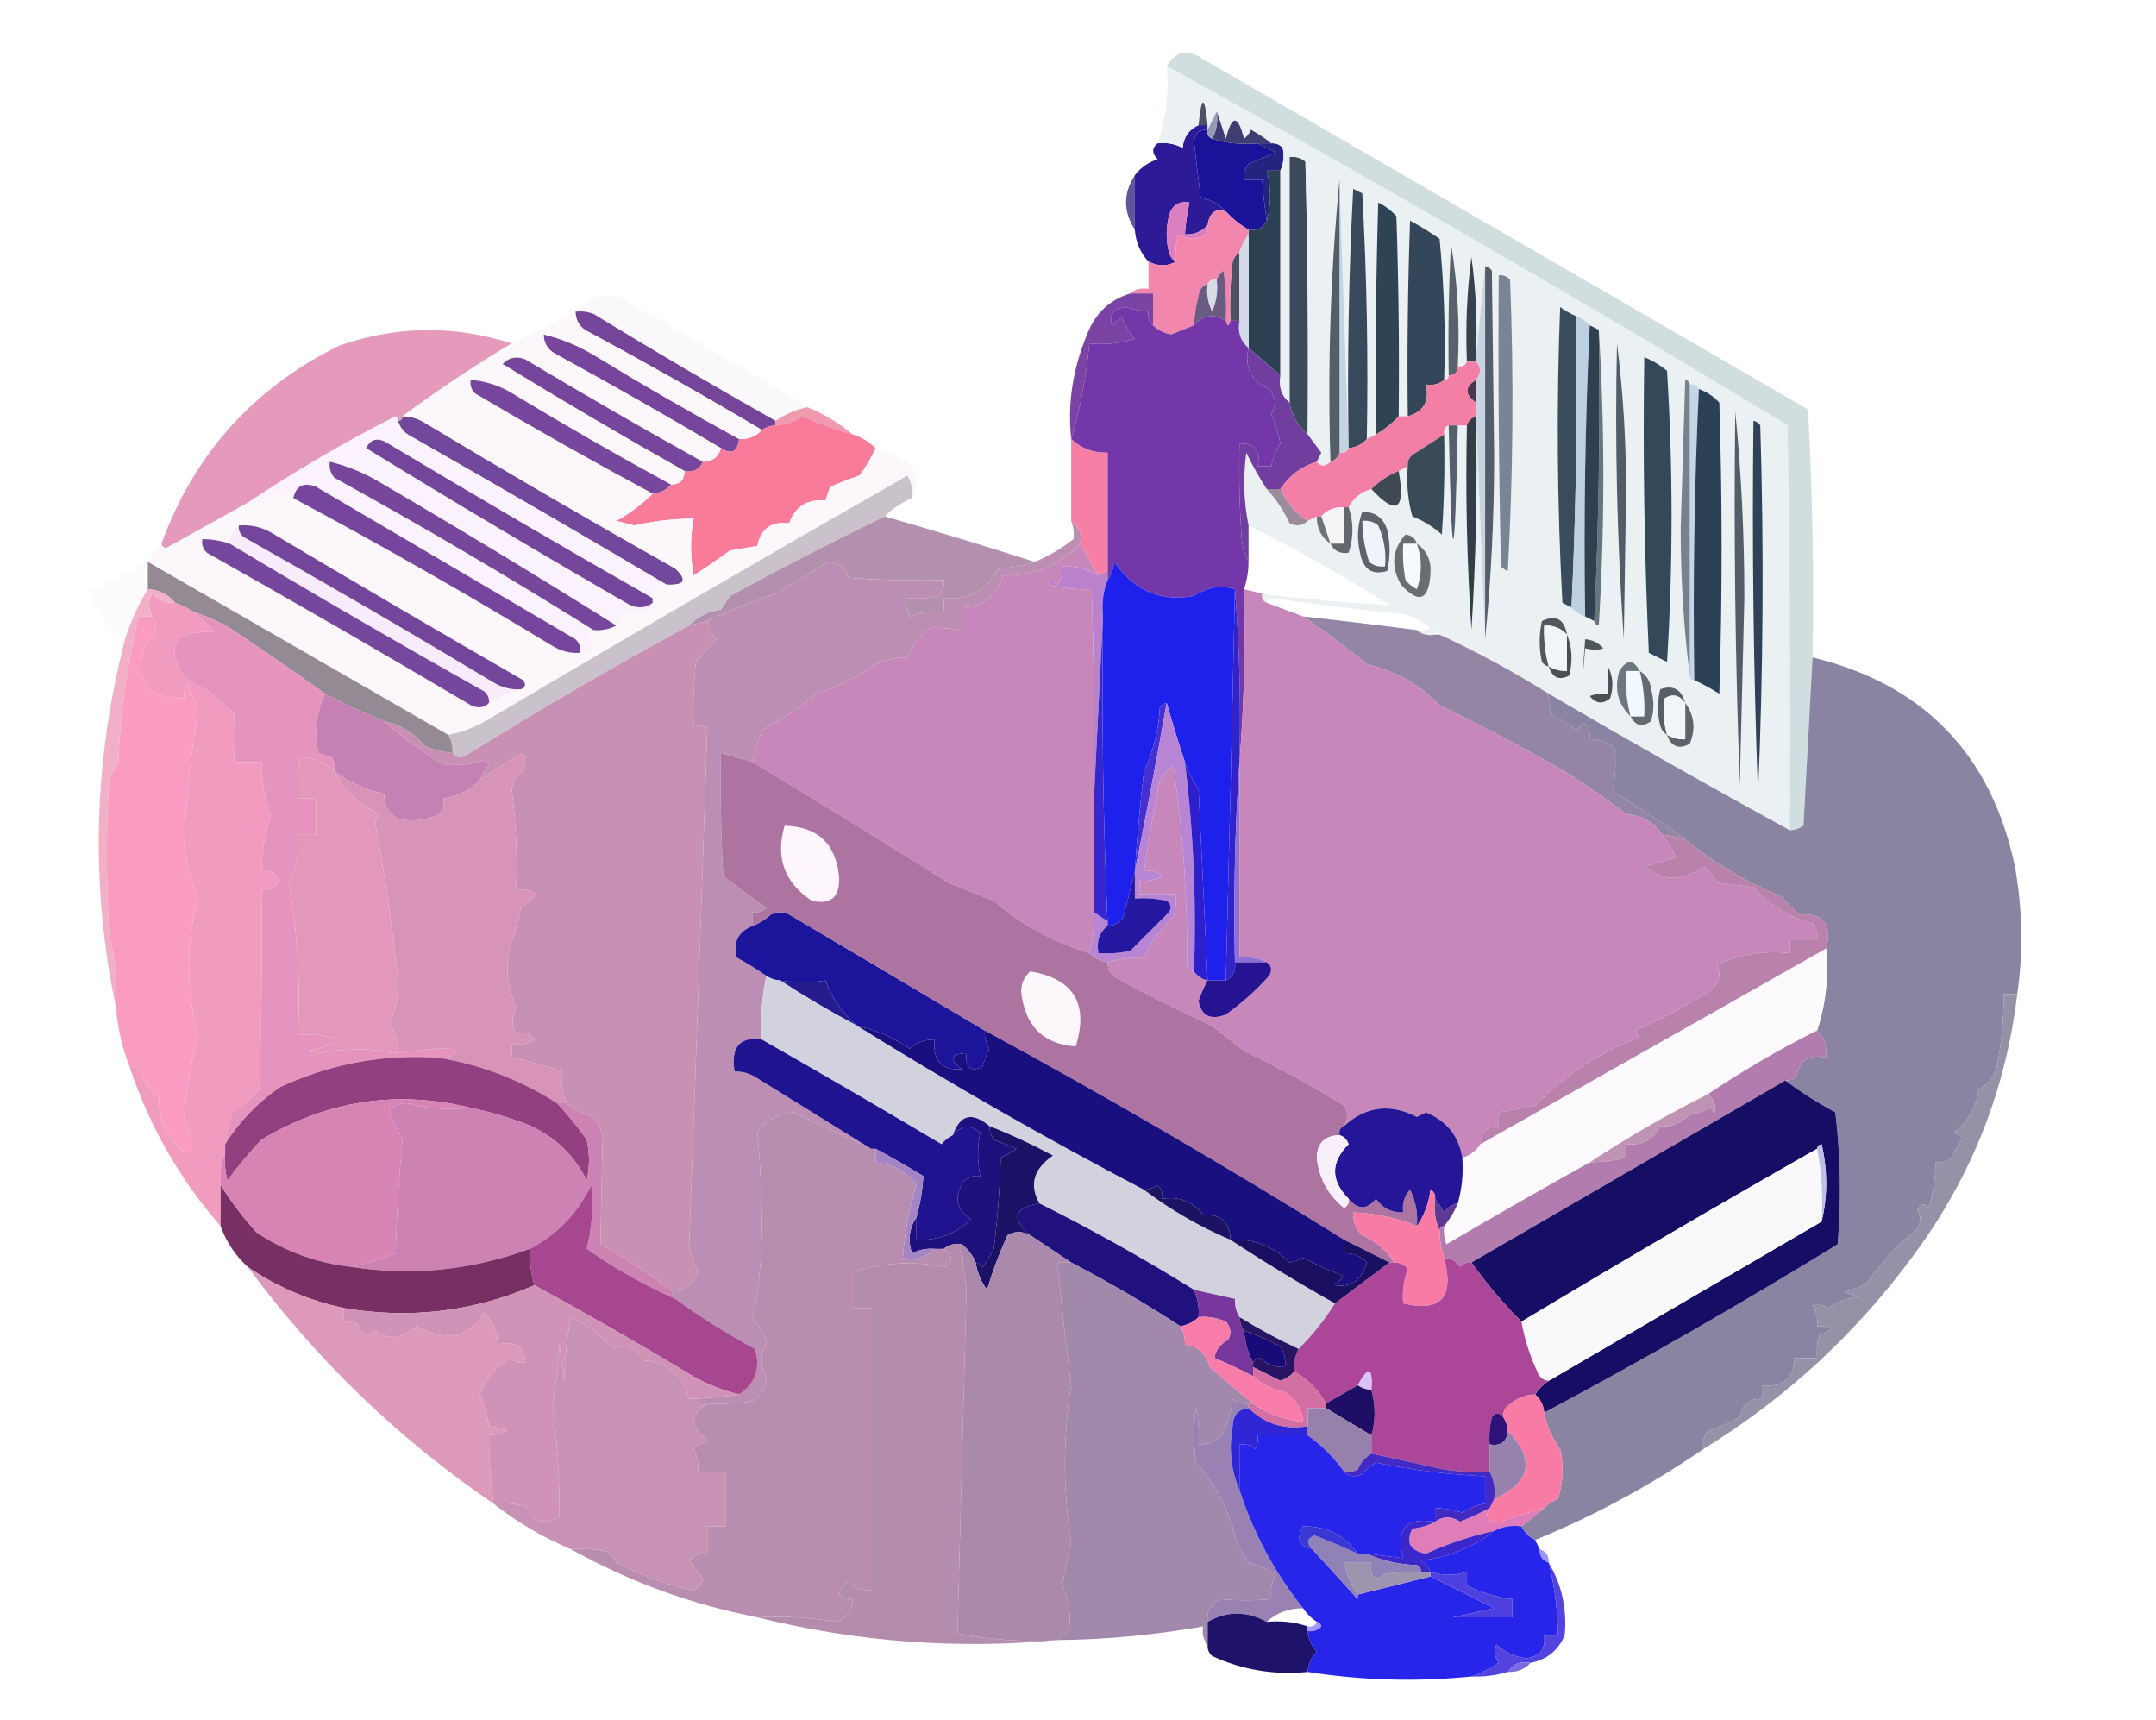 <?xml version="1.0" encoding="UTF-8"?>
<!DOCTYPE svg PUBLIC "-//W3C//DTD SVG 1.1//EN" "http://www.w3.org/Graphics/SVG/1.1/DTD/svg11.dtd">
<svg xmlns="http://www.w3.org/2000/svg" version="1.1" width="474px" height="378px" style="shape-rendering:geometricPrecision; text-rendering:geometricPrecision; image-rendering:optimizeQuality; fill-rule:evenodd; clip-rule:evenodd" xmlns:xlink="http://www.w3.org/1999/xlink">
<g><path style="opacity:1" fill="#1a139a" d="M 265.5,28.5 C 265.328,29.492 265.662,30.158 266.5,30.5C 269.625,31.479 272.958,31.813 276.5,31.5C 277.718,32.161 279.051,32.828 280.5,33.5C 278.5,34.333 276.5,35.167 274.5,36C 273.663,37.011 273.33,38.178 273.5,39.5C 274.833,39.5 276.167,39.5 277.5,39.5C 277.704,42.518 278.037,45.518 278.5,48.5C 277.713,50.104 276.38,50.771 274.5,50.5C 272.651,49.407 270.984,48.074 269.5,46.5C 268.159,44.88 266.326,43.88 264,43.5C 263.429,39.106 262.929,34.939 262.5,31C 262.748,29.251 263.748,28.418 265.5,28.5 Z"/></g>
<g><path style="opacity:1" fill="#24237f" d="M 276.5,31.5 C 277.5,31.5 278.5,31.5 279.5,31.5C 280.496,31.414 281.329,31.748 282,32.5C 282.384,34.197 282.218,35.863 281.5,37.5C 280.5,37.5 279.5,37.5 278.5,37.5C 279.498,41.328 279.498,44.994 278.5,48.5C 278.037,45.518 277.704,42.518 277.5,39.5C 276.167,39.5 274.833,39.5 273.5,39.5C 273.33,38.178 273.663,37.011 274.5,36C 276.5,35.167 278.5,34.333 280.5,33.5C 279.051,32.828 277.718,32.161 276.5,31.5 Z"/></g>
<g><path style="opacity:1" fill="#2c1a97" d="M 263.5,27.5 C 264.167,27.5 264.833,27.5 265.5,27.5C 265.5,27.833 265.5,28.167 265.5,28.5C 263.748,28.418 262.748,29.251 262.5,31C 262.929,34.939 263.429,39.106 264,43.5C 266.326,43.88 268.159,44.88 269.5,46.5C 267.244,45.708 265.91,46.708 265.5,49.5C 264.18,50.942 262.514,51.608 260.5,51.5C 260.674,49.139 261.007,46.806 261.5,44.5C 259.089,44.137 257.589,45.137 257,47.5C 256.333,50.167 256.333,52.833 257,55.5C 257.278,56.416 257.778,57.083 258.5,57.5C 256.653,58.573 254.653,58.573 252.5,57.5C 250.688,55.539 249.688,53.206 249.5,50.5C 249.5,46.5 249.5,42.5 249.5,38.5C 250.749,36.864 252.416,35.697 254.5,35C 253.209,33.708 253.209,32.542 254.5,31.5C 256.467,31.261 258.301,31.594 260,32.5C 260.223,30.119 261.39,28.453 263.5,27.5 Z"/></g>
<g><path style="opacity:1" fill="#5f539c" d="M 249.5,38.5 C 249.5,42.5 249.5,46.5 249.5,50.5C 246.921,46.47 246.921,42.47 249.5,38.5 Z"/></g>
<g><path style="opacity:1" fill="#dc7fc0" d="M 265.5,49.5 C 265.586,50.496 265.252,51.329 264.5,52C 262.559,52.743 260.726,52.576 259,51.5C 258.505,53.473 258.338,55.473 258.5,57.5C 257.778,57.083 257.278,56.416 257,55.5C 256.333,52.833 256.333,50.167 257,47.5C 257.589,45.137 259.089,44.137 261.5,44.5C 261.007,46.806 260.674,49.139 260.5,51.5C 262.514,51.608 264.18,50.942 265.5,49.5 Z"/></g>
<g><path style="opacity:1" fill="#3c495a" d="M 287.5,95.5 C 285.331,93.66 283.998,91.326 283.5,88.5C 283.5,70.5 283.5,52.5 283.5,34.5C 284.822,34.33 285.989,34.663 287,35.5C 287.5,55.497 287.667,75.497 287.5,95.5 Z"/></g>
<g><path style="opacity:1" fill="#2c4054" d="M 281.5,37.5 C 281.5,52.5 281.5,67.5 281.5,82.5C 279.167,80.5 276.833,78.5 274.5,76.5C 274.5,68.167 274.5,59.833 274.5,51.5C 274.5,51.167 274.5,50.833 274.5,50.5C 276.38,50.771 277.713,50.104 278.5,48.5C 279.498,44.994 279.498,41.328 278.5,37.5C 279.5,37.5 280.5,37.5 281.5,37.5 Z"/></g>
<g><path style="opacity:1" fill="#4c5062" d="M 272.5,55.5 C 272.5,60.5 272.5,65.5 272.5,70.5C 271.833,70.5 271.167,70.5 270.5,70.5C 270.334,66.154 270.501,61.821 271,57.5C 271.278,56.584 271.778,55.917 272.5,55.5 Z"/></g>
<g><path style="opacity:1" fill="#f386ad" d="M 269.5,46.5 C 270.984,48.074 272.651,49.407 274.5,50.5C 274.5,50.833 274.5,51.167 274.5,51.5C 273.655,52.672 272.989,54.005 272.5,55.5C 271.778,55.917 271.278,56.584 271,57.5C 270.501,61.821 270.334,66.154 270.5,70.5C 270.167,71.833 269.833,71.833 269.5,70.5C 269.665,66.818 269.499,63.152 269,59.5C 268.283,60.044 267.783,60.711 267.5,61.5C 266.508,61.328 265.842,61.662 265.5,62.5C 264.351,62.791 263.684,63.624 263.5,65C 262.923,67.137 262.59,69.304 262.5,71.5C 260.844,72.147 259.177,72.813 257.5,73.5C 255.927,73.248 254.594,72.582 253.5,71.5C 253.5,69.167 253.5,66.833 253.5,64.5C 251.833,64.5 250.167,64.5 248.5,64.5C 249.568,63.566 250.901,63.232 252.5,63.5C 252.5,61.5 252.5,59.5 252.5,57.5C 254.653,58.573 256.653,58.573 258.5,57.5C 258.338,55.473 258.505,53.473 259,51.5C 260.726,52.576 262.559,52.743 264.5,52C 265.252,51.329 265.586,50.496 265.5,49.5C 265.91,46.708 267.244,45.708 269.5,46.5 Z"/></g>
<g><path style="opacity:1" fill="#d9dbe5" d="M 267.5,61.5 C 267.808,63.924 267.474,66.257 266.5,68.5C 265.534,66.604 265.201,64.604 265.5,62.5C 265.842,61.662 266.508,61.328 267.5,61.5 Z"/></g>
<g><path style="opacity:1" fill="#fbf8fc" d="M 177.5,89.5 C 174.962,90.043 172.628,91.043 170.5,92.5C 157.098,84.959 143.764,77.126 130.5,69C 129.207,68.51 127.873,68.343 126.5,68.5C 128.832,65.669 131.832,64.502 135.5,65C 149.727,72.941 163.727,81.108 177.5,89.5 Z"/></g>
<g><path style="opacity:1" fill="#d5daea" d="M 274.5,51.5 C 274.5,59.833 274.5,68.167 274.5,76.5C 272.72,75.01 272.054,73.01 272.5,70.5C 272.5,65.5 272.5,60.5 272.5,55.5C 272.989,54.005 273.655,52.672 274.5,51.5 Z"/></g>
<g><path style="opacity:1" fill="#6a5b82" d="M 269.5,70.5 C 266.784,68.875 264.451,69.208 262.5,71.5C 262.59,69.304 262.923,67.137 263.5,65C 263.684,63.624 264.351,62.791 265.5,62.5C 265.201,64.604 265.534,66.604 266.5,68.5C 267.474,66.257 267.808,63.924 267.5,61.5C 267.783,60.711 268.283,60.044 269,59.5C 269.499,63.152 269.665,66.818 269.5,70.5 Z"/></g>
<g><path style="opacity:1" fill="#7b44a4" d="M 248.5,64.5 C 250.167,64.5 251.833,64.5 253.5,64.5C 253.5,66.833 253.5,69.167 253.5,71.5C 252.596,70.791 252.263,69.791 252.5,68.5C 250.801,68.38 249.135,68.046 247.5,67.5C 244.719,67.901 243.719,69.235 244.5,71.5C 245.167,70.833 245.833,70.167 246.5,69.5C 247.248,71.332 248.248,72.999 249.5,74.5C 246.232,75.487 242.898,75.82 239.5,75.5C 238.806,82.917 237.473,89.917 235.5,96.5C 234.679,88.742 235.845,81.075 239,73.5C 240.778,68.885 243.944,65.885 248.5,64.5 Z"/></g>
<g><path style="opacity:1" fill="#7437a9" d="M 253.5,71.5 C 254.594,72.582 255.927,73.248 257.5,73.5C 259.177,72.813 260.844,72.147 262.5,71.5C 264.451,69.208 266.784,68.875 269.5,70.5C 269.833,71.833 270.167,71.833 270.5,70.5C 271.167,70.5 271.833,70.5 272.5,70.5C 272.054,73.01 272.72,75.01 274.5,76.5C 273.536,80.811 275.036,83.811 279,85.5C 280.505,87.298 280.672,89.132 279.5,91C 280.394,93.068 281.06,95.235 281.5,97.5C 280.453,99.056 279.786,100.723 279.5,102.5C 278.5,102.5 277.5,102.5 276.5,102.5C 277.244,99.05 275.91,97.384 272.5,97.5C 272.334,104.508 272.5,111.508 273,118.5C 273.198,120.382 273.698,122.048 274.5,123.5C 274.483,125.565 274.15,127.565 273.5,129.5C 273.829,142.344 273.495,155.011 272.5,167.5C 272.829,154.656 272.495,141.989 271.5,129.5C 268.48,128.528 265.48,129.028 262.5,131C 255.109,132.305 249.276,129.805 245,123.5C 244.79,125.058 244.29,126.391 243.5,127.5C 243.5,126.833 243.5,126.167 243.5,125.5C 243.5,116.833 243.5,108.167 243.5,99.5C 240.385,99.606 237.719,98.606 235.5,96.5C 237.473,89.917 238.806,82.917 239.5,75.5C 242.898,75.82 246.232,75.487 249.5,74.5C 248.248,72.999 247.248,71.332 246.5,69.5C 245.833,70.167 245.167,70.833 244.5,71.5C 243.719,69.235 244.719,67.901 247.5,67.5C 249.135,68.046 250.801,68.38 252.5,68.5C 252.263,69.791 252.596,70.791 253.5,71.5 Z"/></g>
<g><path style="opacity:1" fill="#ebf1f3" d="M 256.5,14.5 C 302.954,40.112 348.454,66.445 393,93.5C 393.5,123.165 393.667,152.831 393.5,182.5C 375.698,172.765 358.032,162.765 340.5,152.5C 332.749,147.626 324.749,143.293 316.5,139.5C 316.167,138.167 315.833,138.167 315.5,139.5C 313.901,139.768 312.568,139.434 311.5,138.5C 312.552,138.649 313.552,138.483 314.5,138C 312.725,136.561 310.725,135.561 308.5,135C 298.963,134.052 289.463,132.885 280,131.5C 279.235,131.57 278.735,131.903 278.5,132.5C 277.662,132.158 277.328,131.492 277.5,130.5C 286.835,131.668 296.168,132.501 305.5,133C 295.436,126.636 285.103,120.803 274.5,115.5C 273.433,110.218 273.267,104.885 274,99.5C 275.356,102.329 276.856,104.996 278.5,107.5C 280.515,109.676 282.182,112.176 283.5,115C 285.066,115.765 286.399,115.598 287.5,114.5C 288.167,114.167 288.833,113.833 289.5,113.5C 289.461,116.089 290.461,118.089 292.5,119.5C 293.287,121.104 294.62,121.771 296.5,121.5C 297.628,118.115 297.628,114.781 296.5,111.5C 297.539,109.469 299.205,108.136 301.5,107.5C 307.051,113.464 309.051,112.131 307.5,103.5C 308.167,103.167 308.833,102.833 309.5,102.5C 309.177,106.226 309.511,109.893 310.5,113.5C 312.918,114.457 315.084,115.791 317,117.5C 317.5,110.174 317.666,102.841 317.5,95.5C 317.328,94.508 317.662,93.842 318.5,93.5C 319.167,126.833 319.833,126.833 320.5,93.5C 321.167,93.5 321.833,93.5 322.5,93.5C 322.167,108.515 322.501,123.515 323.5,138.5C 324.499,122.848 324.833,107.181 324.5,91.5C 325.167,107.833 325.833,124.167 326.5,140.5C 327.833,127.35 328.499,113.85 328.5,100C 328.333,86.5 328.167,73 328,59.5C 327.617,58.944 327.117,58.611 326.5,58.5C 325.833,65.167 325.167,71.833 324.5,78.5C 324.831,71.136 324.497,63.803 323.5,56.5C 322.503,64.138 322.169,71.805 322.5,79.5C 322.158,80.338 321.492,80.672 320.5,80.5C 320.97,71.332 320.47,62.332 319,53.5C 318.5,63.161 318.334,72.828 318.5,82.5C 318.5,83.167 318.167,83.5 317.5,83.5C 317.832,73.145 317.499,62.812 316.5,52.5C 314.417,51.041 312.25,49.708 310,48.5C 309.5,62.83 309.333,77.163 309.5,91.5C 308.833,91.5 308.167,91.5 307.5,91.5C 307.667,76.829 307.5,62.163 307,47.5C 305.846,46.257 304.512,45.257 303,44.5C 302.5,61.497 302.333,78.497 302.5,95.5C 301.833,95.833 301.167,96.167 300.5,96.5C 300.833,78.488 300.5,60.488 299.5,42.5C 298.833,42.167 298.167,41.833 297.5,41.5C 296.5,60.488 296.167,79.488 296.5,98.5C 295.833,78.833 295.167,59.167 294.5,39.5C 292.512,59.806 291.845,80.473 292.5,101.5C 291.348,102.625 290.348,102.625 289.5,101.5C 289.804,100.85 290.137,100.183 290.5,99.5C 289.476,98.148 288.476,96.815 287.5,95.5C 287.667,75.497 287.5,55.497 287,35.5C 285.989,34.663 284.822,34.33 283.5,34.5C 283.5,52.5 283.5,70.5 283.5,88.5C 281.72,87.01 281.054,85.01 281.5,82.5C 281.5,67.5 281.5,52.5 281.5,37.5C 282.218,35.863 282.384,34.197 282,32.5C 281.329,31.748 280.496,31.414 279.5,31.5C 278.152,30.399 276.652,29.399 275,28.5C 274.692,29.308 274.192,29.975 273.5,30.5C 272.167,25.167 270.833,25.167 269.5,30.5C 268.831,28.369 268.165,26.369 267.5,24.5C 266.833,25.833 266.167,27.167 265.5,28.5C 265.5,28.167 265.5,27.833 265.5,27.5C 264.833,20.833 264.167,20.833 263.5,27.5C 261.39,28.453 260.223,30.119 260,32.5C 258.301,31.594 256.467,31.261 254.5,31.5C 256.379,26.13 257.045,20.463 256.5,14.5 Z"/></g>
<g><path style="opacity:1" fill="#394c5c" d="M 346.5,69.5 C 346.831,91.007 346.497,112.34 345.5,133.5C 344.85,133.196 344.183,132.863 343.5,132.5C 342.334,110.841 342.167,89.174 343,67.5C 344.113,68.305 345.279,68.972 346.5,69.5 Z"/></g>
<g><path style="opacity:1" fill="#36434e" d="M 324.5,78.5 C 324.5,78.833 324.5,79.167 324.5,79.5C 323.833,79.5 323.167,79.5 322.5,79.5C 322.169,71.805 322.503,64.138 323.5,56.5C 324.497,63.803 324.831,71.136 324.5,78.5 Z"/></g>
<g><path style="opacity:1" fill="#58616c" d="M 320.5,80.5 C 320.5,81.833 319.833,82.5 318.5,82.5C 318.334,72.828 318.5,63.161 319,53.5C 320.47,62.332 320.97,71.332 320.5,80.5 Z"/></g>
<g><path style="opacity:1" fill="#c5d4e2" d="M 294.5,39.5 C 295.167,59.167 295.833,78.833 296.5,98.5C 296.158,99.338 295.492,99.672 294.5,99.5C 294.5,79.5 294.5,59.5 294.5,39.5 Z"/></g>
<g><path style="opacity:1" fill="#525f6a" d="M 294.5,39.5 C 294.5,59.5 294.5,79.5 294.5,99.5C 294.167,100.5 293.5,101.167 292.5,101.5C 291.845,80.473 292.512,59.806 294.5,39.5 Z"/></g>
<g><path style="opacity:1" fill="#2e4354" d="M 307.5,91.5 C 306.055,93.063 304.389,94.396 302.5,95.5C 302.333,78.497 302.5,61.497 303,44.5C 304.512,45.257 305.846,46.257 307,47.5C 307.5,62.163 307.667,76.829 307.5,91.5 Z"/></g>
<g><path style="opacity:1" fill="#3f3e73" d="M 267.5,24.5 C 268.165,26.369 268.831,28.369 269.5,30.5C 270.833,25.167 272.167,25.167 273.5,30.5C 274.192,29.975 274.692,29.308 275,28.5C 276.652,29.399 278.152,30.399 279.5,31.5C 278.5,31.5 277.5,31.5 276.5,31.5C 272.958,31.813 269.625,31.479 266.5,30.5C 267.461,28.735 267.795,26.735 267.5,24.5 Z"/></g>
<g><path style="opacity:1" fill="#949ab8" d="M 267.5,24.5 C 267.795,26.735 267.461,28.735 266.5,30.5C 265.662,30.158 265.328,29.492 265.5,28.5C 266.167,27.167 266.833,25.833 267.5,24.5 Z"/></g>
<g><path style="opacity:1" fill="#4c5164" d="M 265.5,27.5 C 264.833,27.5 264.167,27.5 263.5,27.5C 264.167,20.833 264.833,20.833 265.5,27.5 Z"/></g>
<g><path style="opacity:1" fill="#67757f" d="M 351.5,72.5 C 352.828,94.004 352.828,115.67 351.5,137.5C 350.893,137.376 350.56,137.043 350.5,136.5C 351.497,115.34 351.831,94.007 351.5,72.5 Z"/></g>
<g><path style="opacity:1" fill="#34475a" d="M 317.5,83.5 C 316.432,84.434 315.099,84.768 313.5,84.5C 314.32,88.183 312.987,90.517 309.5,91.5C 309.333,77.163 309.5,62.83 310,48.5C 312.25,49.708 314.417,51.041 316.5,52.5C 317.499,62.812 317.832,73.145 317.5,83.5 Z"/></g>
<g><path style="opacity:1" fill="#e59abb" d="M 112.5,75.5 C 104.207,80.471 96.207,85.805 88.5,91.5C 88.5,92.167 88.167,92.5 87.5,92.5C 87.565,92.062 87.399,91.728 87,91.5C 75.731,97.213 64.897,103.547 54.5,110.5C 48.523,113.823 42.523,117.157 36.5,120.5C 35.893,120.376 35.56,120.043 35.5,119.5C 42.658,99.838 55.658,85.338 74.5,76C 87.156,71.582 99.823,71.415 112.5,75.5 Z"/></g>
<g><path style="opacity:1" fill="#38495c" d="M 300.5,96.5 C 299.486,97.674 298.153,98.34 296.5,98.5C 296.167,79.488 296.5,60.488 297.5,41.5C 298.167,41.833 298.833,42.167 299.5,42.5C 300.5,60.488 300.833,78.488 300.5,96.5 Z"/></g>
<g><path style="opacity:1" fill="#515d68" d="M 355.5,75.5 C 356.832,85.979 357.499,96.812 357.5,108C 357.333,118.833 357.167,129.667 357,140.5C 355.512,118.984 355.012,97.317 355.5,75.5 Z"/></g>
<g><path style="opacity:1" fill="#d0dedf" d="M 398.5,144.5 C 397.833,156.673 397.167,169.007 396.5,181.5C 395.583,182.127 394.583,182.461 393.5,182.5C 393.667,152.831 393.5,123.165 393,93.5C 348.454,66.445 302.954,40.112 256.5,14.5C 258.527,11.164 261.193,10.664 264.5,13C 308.833,38.667 353.167,64.333 397.5,90C 398.492,108.09 398.826,126.257 398.5,144.5 Z"/></g>
<g><path style="opacity:1" fill="#744598" d="M 126.5,68.5 C 127.873,68.343 129.207,68.51 130.5,69C 143.764,77.126 157.098,84.959 170.5,92.5C 170.5,92.833 170.5,93.167 170.5,93.5C 169.391,93.557 168.391,93.89 167.5,94.5C 155.023,87.092 142.356,79.925 129.5,73C 127.561,72.092 126.561,70.592 126.5,68.5 Z"/></g>
<g><path style="opacity:1" fill="#4e364f" d="M 324.5,83.5 C 324.5,85.167 324.5,86.833 324.5,88.5C 321.952,86.704 321.952,85.038 324.5,83.5 Z"/></g>
<g><path style="opacity:1" fill="#78459d" d="M 162.5,96.5 C 162.163,99.336 160.829,100.002 158.5,98.5C 146.626,91.462 134.626,84.629 122.5,78C 120.561,77.092 119.561,75.592 119.5,73.5C 123.362,74.428 127.029,75.928 130.5,78C 141.031,84.431 151.697,90.598 162.5,96.5 Z"/></g>
<g><path style="opacity:1" fill="#bdd0e1" d="M 346.5,69.5 C 347.71,69.932 348.71,70.599 349.5,71.5C 348.503,92.66 348.169,113.993 348.5,135.5C 347.29,135.068 346.29,134.401 345.5,133.5C 346.497,112.34 346.831,91.007 346.5,69.5 Z"/></g>
<g><path style="opacity:1" fill="#f09ab0" d="M 177.5,89.5 C 181.201,91.012 184.534,93.012 187.5,95.5C 183.728,94.447 180.061,93.113 176.5,91.5C 174.675,92.651 172.675,93.318 170.5,93.5C 170.5,93.167 170.5,92.833 170.5,92.5C 172.628,91.043 174.962,90.043 177.5,89.5 Z"/></g>
<g><path style="opacity:1" fill="#713e9f" d="M 274.5,76.5 C 276.833,78.5 279.167,80.5 281.5,82.5C 281.054,85.01 281.72,87.01 283.5,88.5C 283.998,91.326 285.331,93.66 287.5,95.5C 288.476,96.815 289.476,98.148 290.5,99.5C 290.137,100.183 289.804,100.85 289.5,101.5C 286.109,102.529 283.443,104.529 281.5,107.5C 280.5,107.5 279.5,107.5 278.5,107.5C 276.856,104.996 275.356,102.329 274,99.5C 273.267,104.885 273.433,110.218 274.5,115.5C 274.5,118.167 274.5,120.833 274.5,123.5C 273.698,122.048 273.198,120.382 273,118.5C 272.5,111.508 272.334,104.508 272.5,97.5C 275.91,97.384 277.244,99.05 276.5,102.5C 277.5,102.5 278.5,102.5 279.5,102.5C 279.786,100.723 280.453,99.056 281.5,97.5C 281.06,95.235 280.394,93.068 279.5,91C 280.672,89.132 280.505,87.298 279,85.5C 275.036,83.811 273.536,80.811 274.5,76.5 Z"/></g>
<g><path style="opacity:1" fill="#7a8495" d="M 329.5,60.5 C 330.496,60.414 331.329,60.748 332,61.5C 332.833,82.841 332.666,104.174 331.5,125.5C 330.914,125.291 330.414,124.957 330,124.5C 329.5,103.169 329.333,81.836 329.5,60.5 Z"/></g>
<g><path style="opacity:1" fill="#2f4151" d="M 349.5,71.5 C 350.167,71.833 350.833,72.167 351.5,72.5C 351.831,94.007 351.497,115.34 350.5,136.5C 349.833,136.167 349.167,135.833 348.5,135.5C 348.169,113.993 348.503,92.66 349.5,71.5 Z"/></g>
<g><path style="opacity:1" fill="#f37fa7" d="M 322.5,79.5 C 323.167,79.5 323.833,79.5 324.5,79.5C 325.686,80.705 325.686,82.039 324.5,83.5C 321.952,85.038 321.952,86.704 324.5,88.5C 324.5,89.5 324.5,90.5 324.5,91.5C 323.5,91.833 322.833,92.5 322.5,93.5C 321.833,93.5 321.167,93.5 320.5,93.5C 319.833,93.5 319.167,93.5 318.5,93.5C 317.662,93.842 317.328,94.508 317.5,95.5C 315.223,96.979 312.89,98.479 310.5,100C 309.748,100.671 309.414,101.504 309.5,102.5C 308.833,102.833 308.167,103.167 307.5,103.5C 305.205,104.475 303.205,105.808 301.5,107.5C 299.205,108.136 297.539,109.469 296.5,111.5C 296.167,111.5 295.833,111.5 295.5,111.5C 293.447,111.402 291.78,112.069 290.5,113.5C 290.167,113.5 289.833,113.5 289.5,113.5C 288.833,113.833 288.167,114.167 287.5,114.5C 284.787,112.786 282.787,110.453 281.5,107.5C 283.443,104.529 286.109,102.529 289.5,101.5C 290.348,102.625 291.348,102.625 292.5,101.5C 293.5,101.167 294.167,100.5 294.5,99.5C 295.492,99.672 296.158,99.338 296.5,98.5C 298.153,98.34 299.486,97.674 300.5,96.5C 301.167,96.167 301.833,95.833 302.5,95.5C 304.389,94.396 306.055,93.063 307.5,91.5C 308.167,91.5 308.833,91.5 309.5,91.5C 312.987,90.517 314.32,88.183 313.5,84.5C 315.099,84.768 316.432,84.434 317.5,83.5C 318.167,83.5 318.5,83.167 318.5,82.5C 319.833,82.5 320.5,81.833 320.5,80.5C 321.492,80.672 322.158,80.338 322.5,79.5 Z"/></g>
<g><path style="opacity:1" fill="#c5d4e6" d="M 371.5,84.5 C 372.492,84.328 373.158,84.662 373.5,85.5C 372.503,106.66 372.169,127.993 372.5,149.5C 371.833,149.5 371.5,149.167 371.5,148.5C 371.5,127.167 371.5,105.833 371.5,84.5 Z"/></g>
<g><path style="opacity:1" fill="#f97b9a" d="M 187.5,95.5 C 189.434,96.11 191.101,97.11 192.5,98.5C 191.588,100.595 190.421,102.595 189,104.5C 186.825,105.255 184.659,106.088 182.5,107C 182.167,108 181.833,109 181.5,110C 177.487,109.666 174.821,111.333 173.5,115C 169.557,114.563 167.224,116.229 166.5,120C 164.5,120.333 162.5,120.667 160.5,121C 157.883,122.911 155.216,124.745 152.5,126.5C 151.732,122.185 151.732,118.019 152.5,114C 148.15,113.999 143.817,114.499 139.5,115.5C 138.167,115.167 136.833,114.833 135.5,114.5C 138.492,112.829 141.159,110.829 143.5,108.5C 145.153,108.34 146.486,107.674 147.5,106.5C 149.5,106.5 150.5,105.5 150.5,103.5C 152.483,103.843 153.817,103.176 154.5,101.5C 156.632,101.446 157.965,100.446 158.5,98.5C 160.829,100.002 162.163,99.336 162.5,96.5C 164.553,96.598 166.22,95.931 167.5,94.5C 168.391,93.89 169.391,93.557 170.5,93.5C 172.675,93.318 174.675,92.651 176.5,91.5C 180.061,93.113 183.728,94.447 187.5,95.5 Z"/></g>
<g><path style="opacity:1" fill="#2d4156" d="M 373.5,85.5 C 375.229,86.118 376.729,87.118 378,88.5C 378.667,109.833 378.667,131.167 378,152.5C 376.22,151.361 374.386,150.361 372.5,149.5C 372.169,127.993 372.503,106.66 373.5,85.5 Z"/></g>
<g><path style="opacity:1" fill="#394a58" d="M 317.5,95.5 C 317.666,102.841 317.5,110.174 317,117.5C 315.084,115.791 312.918,114.457 310.5,113.5C 309.511,109.893 309.177,106.226 309.5,102.5C 309.414,101.504 309.748,100.671 310.5,100C 312.89,98.479 315.223,96.979 317.5,95.5 Z"/></g>
<g><path style="opacity:1" fill="#72489d" d="M 88.5,91.5 C 90.308,91.491 91.975,91.991 93.5,93C 111.669,103.919 130.003,114.586 148.5,125C 151.194,127.552 150.527,128.719 146.5,128.5C 128.022,117.562 109.356,106.729 90.5,96C 88.937,95.241 87.937,94.074 87.5,92.5C 88.167,92.5 88.5,92.167 88.5,91.5 Z"/></g>
<g><path style="opacity:1" fill="#9c8c9b" d="M 278.5,107.5 C 279.5,107.5 280.5,107.5 281.5,107.5C 282.787,110.453 284.787,112.786 287.5,114.5C 286.399,115.598 285.066,115.765 283.5,115C 282.182,112.176 280.515,109.676 278.5,107.5 Z"/></g>
<g><path style="opacity:1" fill="#3e4954" d="M 307.5,103.5 C 309.051,112.131 307.051,113.464 301.5,107.5C 303.205,105.808 305.205,104.475 307.5,103.5 Z"/></g>
<g><path style="opacity:1" fill="#f77ea5" d="M 235.5,96.5 C 237.719,98.606 240.385,99.606 243.5,99.5C 243.5,108.167 243.5,116.833 243.5,125.5C 242.833,125.833 242.167,126.167 241.5,126.5C 240.167,124.167 238.833,121.833 237.5,119.5C 237.88,117.302 237.213,115.635 235.5,114.5C 235.5,108.5 235.5,102.5 235.5,96.5 Z"/></g>
<g><path style="opacity:1" fill="#54616c" d="M 318.5,93.5 C 319.167,93.5 319.833,93.5 320.5,93.5C 319.833,126.833 319.167,126.833 318.5,93.5 Z"/></g>
<g><path style="opacity:1" fill="#33495a" d="M 361.5,78.5 C 363.305,79.237 364.971,80.237 366.5,81.5C 367.833,102.833 367.833,124.167 366.5,145.5C 365.167,144.833 363.833,144.167 362.5,143.5C 361.5,121.844 361.167,100.177 361.5,78.5 Z"/></g>
<g><path style="opacity:1" fill="#faf2fc" d="M 87.5,92.5 C 87.937,94.074 88.937,95.241 90.5,96C 109.356,106.729 128.022,117.562 146.5,128.5C 144.5,128.5 143.5,129.5 143.5,131.5C 123.721,120.227 104.054,108.727 84.5,97C 82.681,96.217 81.348,96.717 80.5,98.5C 99.632,110.237 118.966,121.737 138.5,133C 140.387,133.78 142.054,133.613 143.5,132.5C 144.043,132.56 144.376,132.893 144.5,133.5C 141.914,134.48 139.247,134.813 136.5,134.5C 136.737,135.791 136.404,136.791 135.5,137.5C 118.397,126.774 101.063,116.274 83.5,106C 79.983,103.901 76.316,102.401 72.5,101.5C 72.33,102.822 72.663,103.989 73.5,105C 92.924,115.702 111.924,126.869 130.5,138.5C 129.209,139.542 129.209,140.708 130.5,142C 129.756,143.039 128.756,143.539 127.5,143.5C 127.719,142.325 127.386,141.325 126.5,140.5C 107.5,129.333 88.5,118.167 69.5,107C 66.738,105.923 65.072,106.756 64.5,109.5C 63.265,109.279 62.265,108.612 61.5,107.5C 59.513,109.327 57.179,110.327 54.5,110.5C 64.897,103.547 75.731,97.213 87,91.5C 87.399,91.728 87.565,92.062 87.5,92.5 Z"/></g>
<g><path style="opacity:1" fill="#f6f3f6" d="M 295.5,111.5 C 295.5,114.167 295.5,116.833 295.5,119.5C 294.5,119.5 293.5,119.5 292.5,119.5C 291.833,117.5 291.167,115.5 290.5,113.5C 291.78,112.069 293.447,111.402 295.5,111.5 Z"/></g>
<g><path style="opacity:1" fill="#535e6a" d="M 326.5,58.5 C 327.117,58.611 327.617,58.944 328,59.5C 328.167,73 328.333,86.5 328.5,100C 328.499,113.85 327.833,127.35 326.5,140.5C 326.5,113.167 326.5,85.833 326.5,58.5 Z"/></g>
<g><path style="opacity:1" fill="#707274" d="M 289.5,113.5 C 289.833,113.5 290.167,113.5 290.5,113.5C 291.167,115.5 291.833,117.5 292.5,119.5C 290.461,118.089 289.461,116.089 289.5,113.5 Z"/></g>
<g><path style="opacity:1" fill="#cac2cb" d="M 200.5,109.5 C 198.205,110.475 196.205,111.808 194.5,113.5C 183.012,119.077 171.679,124.91 160.5,131C 159.833,132 159.167,133 158.5,134C 155.602,134.436 153.269,135.603 151.5,137.5C 135.035,146.412 118.702,155.912 102.5,166C 101.251,166.74 100.251,166.573 99.5,165.5C 99.567,164.041 99.234,162.708 98.5,161.5C 101.691,160.908 104.691,159.741 107.5,158C 138.067,139.887 168.734,122.054 199.5,104.5C 200.452,106.045 200.785,107.712 200.5,109.5 Z"/></g>
<g><path style="opacity:1" fill="#b391ae" d="M 194.5,113.5 C 205.645,116.698 216.645,120.031 227.5,123.5C 225.031,124.317 222.365,124.817 219.5,125C 217.041,129.756 213.041,131.922 207.5,131.5C 207.5,132.5 207.5,133.5 207.5,134.5C 204.881,134.232 202.381,134.565 200,135.5C 199.51,134.207 199.343,132.873 199.5,131.5C 201.857,131.663 204.19,131.497 206.5,131C 207.337,129.989 207.67,128.822 207.5,127.5C 200.492,127.666 193.492,127.5 186.5,127C 185.863,124.694 184.363,123.527 182,123.5C 178.212,125.927 174.378,128.26 170.5,130.5C 165.386,132.224 160.386,134.224 155.5,136.5C 154.167,136.833 152.833,137.167 151.5,137.5C 153.269,135.603 155.602,134.436 158.5,134C 159.167,133 159.833,132 160.5,131C 171.679,124.91 183.012,119.077 194.5,113.5 Z"/></g>
<g><path style="opacity:1" fill="#62686c" d="M 295.5,111.5 C 295.833,111.5 296.167,111.5 296.5,111.5C 297.628,114.781 297.628,118.115 296.5,121.5C 294.62,121.771 293.287,121.104 292.5,119.5C 293.5,119.5 294.5,119.5 295.5,119.5C 295.5,116.833 295.5,114.167 295.5,111.5 Z"/></g>
<g><path style="opacity:1" fill="#76828d" d="M 371.5,84.5 C 371.5,105.833 371.5,127.167 371.5,148.5C 370.168,138.021 369.501,127.188 369.5,116C 369.833,105.167 370.167,94.333 370.5,83.5C 371.107,83.624 371.44,83.957 371.5,84.5 Z"/></g>
<g><path style="opacity:1" fill="#333e49" d="M 324.5,91.5 C 324.833,107.181 324.499,122.848 323.5,138.5C 322.501,123.515 322.167,108.515 322.5,93.5C 322.833,92.5 323.5,91.833 324.5,91.5 Z"/></g>
<g><path style="opacity:1" fill="#c8d4e1" d="M 326.5,58.5 C 326.5,85.833 326.5,113.167 326.5,140.5C 325.833,124.167 325.167,107.833 324.5,91.5C 324.5,90.5 324.5,89.5 324.5,88.5C 324.5,86.833 324.5,85.167 324.5,83.5C 325.686,82.039 325.686,80.705 324.5,79.5C 324.5,79.167 324.5,78.833 324.5,78.5C 325.167,71.833 325.833,65.167 326.5,58.5 Z"/></g>
<g><path style="opacity:1" fill="#73469c" d="M 143.5,131.5 C 143.5,131.833 143.5,132.167 143.5,132.5C 142.054,133.613 140.387,133.78 138.5,133C 118.966,121.737 99.632,110.237 80.5,98.5C 81.348,96.717 82.681,96.217 84.5,97C 104.054,108.727 123.721,120.227 143.5,131.5 Z"/></g>
<g><path style="opacity:1" fill="#fbf7fb" d="M 126.5,68.5 C 126.561,70.592 127.561,72.092 129.5,73C 142.356,79.925 155.023,87.092 167.5,94.5C 166.22,95.931 164.553,96.598 162.5,96.5C 151.697,90.598 141.031,84.431 130.5,78C 127.029,75.928 123.362,74.428 119.5,73.5C 119.561,75.592 120.561,77.092 122.5,78C 134.626,84.629 146.626,91.462 158.5,98.5C 157.965,100.446 156.632,101.446 154.5,101.5C 141.388,94.227 128.388,86.727 115.5,79C 113.597,78.226 111.93,78.56 110.5,80C 123.729,88.111 137.062,95.944 150.5,103.5C 150.5,105.5 149.5,106.5 147.5,106.5C 136.058,100.276 124.725,93.776 113.5,87C 110.439,84.965 107.105,83.799 103.5,83.5C 103.281,84.675 103.614,85.675 104.5,86.5C 117.365,94.099 130.365,101.432 143.5,108.5C 141.159,110.829 138.492,112.829 135.5,114.5C 136.833,114.833 138.167,115.167 139.5,115.5C 143.817,114.499 148.15,113.999 152.5,114C 151.732,118.019 151.732,122.185 152.5,126.5C 155.216,124.745 157.883,122.911 160.5,121C 162.5,120.667 164.5,120.333 166.5,120C 167.224,116.229 169.557,114.563 173.5,115C 174.821,111.333 177.487,109.666 181.5,110C 181.833,109 182.167,108 182.5,107C 184.659,106.088 186.825,105.255 189,104.5C 190.421,102.595 191.588,100.595 192.5,98.5C 195.378,99.37 198.045,100.703 200.5,102.5C 201.797,104.973 201.797,107.307 200.5,109.5C 200.785,107.712 200.452,106.045 199.5,104.5C 168.734,122.054 138.067,139.887 107.5,158C 104.691,159.741 101.691,160.908 98.5,161.5C 76.532,148.847 54.532,136.18 32.5,123.5C 33.512,122.128 34.512,120.795 35.5,119.5C 35.56,120.043 35.893,120.376 36.5,120.5C 42.523,117.157 48.523,113.823 54.5,110.5C 57.179,110.327 59.513,109.327 61.5,107.5C 62.265,108.612 63.265,109.279 64.5,109.5C 83.739,119.79 102.739,130.623 121.5,142C 123.345,143.128 125.345,143.628 127.5,143.5C 128.756,143.539 129.756,143.039 130.5,142C 129.209,140.708 129.209,139.542 130.5,138.5C 132.292,138.634 133.958,138.301 135.5,137.5C 136.404,136.791 136.737,135.791 136.5,134.5C 139.247,134.813 141.914,134.48 144.5,133.5C 144.376,132.893 144.043,132.56 143.5,132.5C 143.5,132.167 143.5,131.833 143.5,131.5C 143.5,129.5 144.5,128.5 146.5,128.5C 150.527,128.719 151.194,127.552 148.5,125C 130.003,114.586 111.669,103.919 93.5,93C 91.975,91.991 90.308,91.491 88.5,91.5C 96.207,85.805 104.207,80.471 112.5,75.5C 117.167,73.167 121.833,70.833 126.5,68.5 Z"/></g>
<g><path style="opacity:1" fill="#77479d" d="M 147.5,106.5 C 146.486,107.674 145.153,108.34 143.5,108.5C 130.365,101.432 117.365,94.099 104.5,86.5C 103.614,85.675 103.281,84.675 103.5,83.5C 107.105,83.799 110.439,84.965 113.5,87C 124.725,93.776 136.058,100.276 147.5,106.5 Z"/></g>
<g><path style="opacity:1" fill="#76469c" d="M 154.5,101.5 C 153.817,103.176 152.483,103.843 150.5,103.5C 137.062,95.944 123.729,88.111 110.5,80C 111.93,78.56 113.597,78.226 115.5,79C 128.388,86.727 141.388,94.227 154.5,101.5 Z"/></g>
<g><path style="opacity:1" fill="#76479a" d="M 135.5,137.5 C 133.958,138.301 132.292,138.634 130.5,138.5C 111.924,126.869 92.924,115.702 73.5,105C 72.663,103.989 72.33,102.822 72.5,101.5C 76.316,102.401 79.983,103.901 83.5,106C 101.063,116.274 118.397,126.774 135.5,137.5 Z"/></g>
<g><path style="opacity:1" fill="#5c636a" d="M 299.5,112.5 C 302.292,112.452 304.125,113.785 305,116.5C 305.667,119.5 305.667,122.5 305,125.5C 301.681,126.492 299.681,125.159 299,121.5C 298.264,118.408 298.431,115.408 299.5,112.5 Z"/></g>
<g><path style="opacity:1" fill="#eef4f8" d="M 299.5,114.5 C 300.822,114.33 301.989,114.663 303,115.5C 304.289,118.351 304.789,121.351 304.5,124.5C 303.178,124.67 302.011,124.337 301,123.5C 300.047,120.568 299.547,117.568 299.5,114.5 Z"/></g>
<g><path style="opacity:1" fill="#f8ecfc" d="M 52.5,115.5 C 52.414,116.496 52.748,117.329 53.5,118C 71.997,128.414 90.331,139.081 108.5,150C 110.345,151.128 112.345,151.628 114.5,151.5C 112.066,152.131 109.732,153.131 107.5,154.5C 107.586,153.504 107.252,152.671 106.5,152C 87.607,141.392 68.94,130.559 50.5,119.5C 50.66,117.847 51.326,116.514 52.5,115.5 Z"/></g>
<g><path style="opacity:1" fill="#ba81cc" d="M 241.5,126.5 C 242.167,126.167 242.833,125.833 243.5,125.5C 243.5,126.167 243.5,126.833 243.5,127.5C 242.527,129.948 242.194,132.615 242.5,135.5C 241.833,148.833 241.167,162.167 240.5,175.5C 240.667,160.163 240.5,144.83 240,129.5C 236.981,129.646 233.815,129.312 230.5,128.5C 230.938,127.494 231.604,127.494 232.5,128.5C 233.429,127.311 233.762,125.978 233.5,124.5C 236.417,124.365 239.084,125.032 241.5,126.5 Z"/></g>
<g><path style="opacity:1" fill="#fbfafc" d="M 32.5,123.5 C 32.5,125.5 32.5,127.5 32.5,129.5C 30.386,132.939 28.72,136.606 27.5,140.5C 23.775,137.918 21.108,134.418 19.5,130C 23.956,127.915 28.289,125.748 32.5,123.5 Z"/></g>
<g><path style="opacity:1" fill="#76469e" d="M 127.5,143.5 C 125.345,143.628 123.345,143.128 121.5,142C 102.739,130.623 83.739,119.79 64.5,109.5C 65.072,106.756 66.738,105.923 69.5,107C 88.5,118.167 107.5,129.333 126.5,140.5C 127.386,141.325 127.719,142.325 127.5,143.5 Z"/></g>
<g><path style="opacity:1" fill="#c887ba" d="M 237.5,119.5 C 238.833,121.833 240.167,124.167 241.5,126.5C 239.084,125.032 236.417,124.365 233.5,124.5C 233.762,125.978 233.429,127.311 232.5,128.5C 231.604,127.494 230.938,127.494 230.5,128.5C 233.815,129.312 236.981,129.646 240,129.5C 240.5,144.83 240.667,160.163 240.5,175.5C 240.5,183.833 240.5,192.167 240.5,200.5C 240.632,203.57 240.299,206.57 239.5,209.5C 231.652,207.137 224.652,203.304 218.5,198C 215.193,196.716 211.859,195.383 208.5,194C 194.199,185.023 179.866,176.19 165.5,167.5C 166.008,165.135 166.675,162.801 167.5,160.5C 171.81,158.171 175.81,155.504 179.5,152.5C 184.205,150.993 188.538,148.826 192.5,146C 194.74,145.023 197.073,144.523 199.5,144.5C 200.468,141.956 202.135,139.789 204.5,138C 206.797,137.982 209.131,138.149 211.5,138.5C 211.5,136.833 211.5,135.167 211.5,133.5C 216.186,133.325 219.186,130.991 220.5,126.5C 227.269,126.609 232.935,124.276 237.5,119.5 Z"/></g>
<g><path style="opacity:1" fill="#686f71" d="M 311.5,119.5 C 313.68,121.031 314.68,123.198 314.5,126C 314.122,131.988 311.955,132.821 308,128.5C 305.722,124.476 306.056,120.809 309,117.5C 310.301,117.639 311.134,118.305 311.5,119.5 Z"/></g>
<g><path style="opacity:1" fill="#f5fbfc" d="M 311.5,119.5 C 312.666,122.83 312.666,126.163 311.5,129.5C 310.522,129.023 309.689,128.357 309,127.5C 308.503,124.854 308.336,122.187 308.5,119.5C 309.5,119.5 310.5,119.5 311.5,119.5 Z"/></g>
<g><path style="opacity:1" fill="#1d21eb" d="M 271.5,129.5 C 270.907,158.173 270.241,186.839 269.5,215.5C 268.167,215.5 266.833,215.5 265.5,215.5C 264.85,201.563 264.183,187.563 263.5,173.5C 262.199,171.556 261.199,169.556 260.5,167.5C 258.902,162.653 257.569,158.319 256.5,154.5C 255.883,154.611 255.383,154.944 255,155.5C 254.753,160.405 253.587,165.072 251.5,169.5C 250.638,176.823 249.971,184.157 249.5,191.5C 248.718,194.714 247.885,198.048 247,201.5C 246.184,202.823 245.017,203.489 243.5,203.5C 243.5,203.167 243.5,202.833 243.5,202.5C 242.521,180.212 242.188,157.879 242.5,135.5C 242.194,132.615 242.527,129.948 243.5,127.5C 244.29,126.391 244.79,125.058 245,123.5C 249.276,129.805 255.109,132.305 262.5,131C 265.48,129.028 268.48,128.528 271.5,129.5 Z"/></g>
<g><path style="opacity:1" fill="#75489d" d="M 50.5,119.5 C 68.94,130.559 87.607,141.392 106.5,152C 107.252,152.671 107.586,153.504 107.5,154.5C 106.399,155.598 105.066,155.765 103.5,155C 84.296,143.634 64.963,132.467 45.5,121.5C 44.614,120.675 44.281,119.675 44.5,118.5C 46.565,118.517 48.565,118.85 50.5,119.5 Z"/></g>
<g><path style="opacity:1" fill="#52585e" d="M 344.5,139.5 C 343.18,138.058 341.514,137.392 339.5,137.5C 339.368,140.57 339.701,143.57 340.5,146.5C 339.883,146.389 339.383,146.056 339,145.5C 338.333,142.5 338.333,139.5 339,136.5C 342.058,135.034 343.891,136.034 344.5,139.5 Z"/></g>
<g><path style="opacity:1" fill="#f0f5f7" d="M 344.5,139.5 C 344.5,142.167 344.5,144.833 344.5,147.5C 343.041,147.567 341.708,147.234 340.5,146.5C 339.701,143.57 339.368,140.57 339.5,137.5C 341.514,137.392 343.18,138.058 344.5,139.5 Z"/></g>
<g><path style="opacity:1" fill="#73469b" d="M 52.5,115.5 C 54.989,115.298 57.322,115.798 59.5,117C 77.918,127.959 96.418,138.793 115,149.5C 115.692,150.437 115.525,151.103 114.5,151.5C 112.345,151.628 110.345,151.128 108.5,150C 90.331,139.081 71.997,128.414 53.5,118C 52.748,117.329 52.414,116.496 52.5,115.5 Z"/></g>
<g><path style="opacity:1" fill="#4d5659" d="M 348.5,140.5 C 350.09,140.628 351.423,141.295 352.5,142.5C 351.443,142.906 350.109,142.906 348.5,142.5C 347.666,152.312 347.666,151.646 348.5,140.5 Z"/></g>
<g><path style="opacity:1" fill="#4a5155" d="M 344.5,139.5 C 345.638,142.304 345.805,145.304 345,148.5C 342.776,149.641 341.276,148.974 340.5,146.5C 341.708,147.234 343.041,147.567 344.5,147.5C 344.5,144.833 344.5,142.167 344.5,139.5 Z"/></g>
<g><path style="opacity:1" fill="#9485a5" d="M 286.5,135.5 C 294.844,136.418 303.177,137.418 311.5,138.5C 312.568,139.434 313.901,139.768 315.5,139.5C 315.833,139.5 316.167,139.5 316.5,139.5C 324.749,143.293 332.749,147.626 340.5,152.5C 340.357,154.262 340.691,155.929 341.5,157.5C 343.332,158.248 344.999,159.248 346.5,160.5C 348.574,158.172 349.574,158.839 349.5,162.5C 351.582,162.472 353.416,163.139 355,164.5C 355.322,167.581 355.155,170.747 354.5,174C 360.103,177.287 365.436,180.787 370.5,184.5C 368.883,183.962 367.216,183.629 365.5,183.5C 363.634,180.73 360.968,179.23 357.5,179C 351.857,174.508 345.857,170.508 339.5,167C 331.936,162.811 324.269,158.811 316.5,155C 312.075,150.452 306.741,147.452 300.5,146C 295.932,142.252 291.266,138.752 286.5,135.5 Z"/></g>
<g><path style="opacity:1" fill="#6e777e" d="M 360.5,147.5 C 359.5,147.5 358.5,147.5 357.5,147.5C 357.342,150.902 357.676,154.236 358.5,157.5C 355.697,154.796 354.863,151.463 356,147.5C 357.65,144.894 359.15,144.894 360.5,147.5 Z"/></g>
<g><path style="opacity:1" fill="#545e68" d="M 381.5,90.5 C 382.833,103.817 383.499,117.483 383.5,131.5C 383.167,145.167 382.833,158.833 382.5,172.5C 381.5,145.175 381.167,117.841 381.5,90.5 Z"/></g>
<g><path style="opacity:1" fill="#c887bb" d="M 273.5,129.5 C 274.833,129.833 276.167,130.167 277.5,130.5C 277.328,131.492 277.662,132.158 278.5,132.5C 281.172,133.501 283.838,134.501 286.5,135.5C 291.266,138.752 295.932,142.252 300.5,146C 306.741,147.452 312.075,150.452 316.5,155C 324.269,158.811 331.936,162.811 339.5,167C 345.857,170.508 351.857,174.508 357.5,179C 360.968,179.23 363.634,180.73 365.5,183.5C 366.74,184.973 367.74,186.64 368.5,188.5C 366.167,189.167 363.833,189.833 361.5,190.5C 365.631,193.758 369.964,193.758 374.5,190.5C 375.845,191.347 376.845,192.513 377.5,194C 380.167,194.333 382.833,194.667 385.5,195C 388.948,198.946 393.281,201.613 398.5,203C 399.337,204.011 399.67,205.178 399.5,206.5C 397.5,206.5 395.5,206.5 393.5,206.5C 393.5,207.5 393.5,208.5 393.5,209.5C 387.86,208.9 382.527,209.733 377.5,212C 378.386,213.902 378.053,215.735 376.5,217.5C 371.046,220.966 365.38,223.966 359.5,226.5C 359.709,227.086 360.043,227.586 360.5,228C 351.702,231.235 344.035,236.235 337.5,243C 334.832,243.567 332.166,244.067 329.5,244.5C 329.5,245.5 329.5,246.5 329.5,247.5C 326.858,247.488 325.525,248.821 325.5,251.5C 324.564,252.974 323.23,253.974 321.5,254.5C 320.755,249.743 318.088,246.409 313.5,244.5C 312.833,244.833 312.167,245.167 311.5,245.5C 305.636,242.479 300.303,243.146 295.5,247.5C 296.413,245.914 296.413,244.414 295.5,243C 288.384,238.626 281.051,234.626 273.5,231C 271.167,229.167 268.833,227.333 266.5,225.5C 259.409,222.258 252.409,218.758 245.5,215C 244.177,214.184 243.511,213.017 243.5,211.5C 246.096,210.735 248.763,210.401 251.5,210.5C 252.964,207.171 255.13,204.171 258,201.5C 258.494,199.866 258.66,198.199 258.5,196.5C 255.833,196.5 253.167,196.5 250.5,196.5C 250.5,195.5 250.5,194.5 250.5,193.5C 252.288,193.785 253.955,193.452 255.5,192.5C 254.311,191.571 252.978,191.238 251.5,191.5C 252.473,184.741 253.64,178.074 255,171.5C 255.667,170.167 256.667,169.167 258,168.5C 260.118,183.057 261.118,197.724 261,212.5C 261.383,213.056 261.883,213.389 262.5,213.5C 263.222,214.551 264.222,215.218 265.5,215.5C 264.74,216.893 264.074,218.393 263.5,220C 264.138,223.293 266.138,224.293 269.5,223C 272.965,220.537 276.131,217.704 279,214.5C 279.74,213.251 279.573,212.251 278.5,211.5C 276.735,210.539 274.735,210.205 272.5,210.5C 272.5,196.167 272.5,181.833 272.5,167.5C 273.495,155.011 273.829,142.344 273.5,129.5 Z"/></g>
<g><path style="opacity:1" fill="#c891b3" d="M 155.5,136.5 C 155.703,138.044 156.37,139.378 157.5,140.5C 156,142.167 154.5,143.833 153,145.5C 152.501,150.155 152.334,154.821 152.5,159.5C 153.552,159.351 154.552,159.517 155.5,160C 154.257,197.988 152.923,235.988 151.5,274C 151.933,275.928 152.6,277.761 153.5,279.5C 152.491,282.337 150.491,283.67 147.5,283.5C 142.51,279.791 137.343,276.457 132,273.5C 132.159,265.311 132.325,257.311 132.5,249.5C 132.023,248.069 131.357,246.736 130.5,245.5C 128.22,244.864 126.22,243.864 124.5,242.5C 123.631,240.283 123.298,237.95 123.5,235.5C 119.914,234.207 116.248,233.207 112.5,232.5C 112.5,231.5 112.5,230.5 112.5,229.5C 114.288,229.785 115.955,229.452 117.5,228.5C 116.295,226.862 114.962,226.529 113.5,227.5C 112.472,225.56 112.472,223.56 113.5,221.5C 111.607,217.336 111.107,213.003 112,208.5C 113.076,205.64 113.909,202.64 114.5,199.5C 118.835,196.855 118.502,195.522 113.5,195.5C 113.765,188.129 113.431,180.796 112.5,173.5C 112.703,171.792 113.536,170.459 115,169.5C 115.667,168.167 115.667,166.833 115,165.5C 111.685,167.324 108.519,169.324 105.5,171.5C 106.028,170.279 106.695,169.113 107.5,168C 107.167,167.667 106.833,167.333 106.5,167C 103.707,168.082 100.707,168.415 97.5,168C 92.779,165.312 88.445,162.145 84.5,158.5C 88.14,159.316 91.14,161.149 93.5,164C 95.436,164.813 97.436,165.313 99.5,165.5C 100.251,166.573 101.251,166.74 102.5,166C 118.702,155.912 135.035,146.412 151.5,137.5C 152.833,137.167 154.167,136.833 155.5,136.5 Z"/></g>
<g><path style="opacity:1" fill="#f2f9fc" d="M 360.5,147.5 C 361.324,150.764 361.658,154.098 361.5,157.5C 360.5,157.5 359.5,157.5 358.5,157.5C 357.676,154.236 357.342,150.902 357.5,147.5C 358.5,147.5 359.5,147.5 360.5,147.5 Z"/></g>
<g><path style="opacity:1" fill="#565f65" d="M 370.5,154.5 C 369.211,152.752 367.711,152.419 366,153.5C 365.57,156.192 365.737,158.859 366.5,161.5C 365.778,161.082 365.278,160.416 365,159.5C 364.333,156.833 364.333,154.167 365,151.5C 367.817,150.494 369.651,151.494 370.5,154.5 Z"/></g>
<g><path style="opacity:1" fill="#f19bbf" d="M 38.5,132.5 C 39.995,132.989 41.328,133.655 42.5,134.5C 44.062,135.976 45.729,137.476 47.5,139C 38.424,138.35 36.091,141.683 40.5,149C 44.663,150.922 48.33,153.588 51.5,157C 51.342,160.288 51.342,163.788 51.5,167.5C 53.5,167.5 55.5,167.5 57.5,167.5C 57.522,171.593 58.189,175.593 59.5,179.5C 58.189,183.407 57.522,187.407 57.5,191.5C 59.346,191.222 60.68,191.889 61.5,193.5C 60.68,195.111 59.346,195.778 57.5,195.5C 57.667,210.17 57.5,224.837 57,239.5C 55.292,241.543 53.292,243.21 51,244.5C 50.338,246.813 49.838,249.146 49.5,251.5C 49.5,252.167 49.5,252.833 49.5,253.5C 48.532,255.607 48.198,257.941 48.5,260.5C 48.5,263.5 48.5,266.5 48.5,269.5C 39.547,259.276 32.88,247.609 28.5,234.5C 29.496,234.414 30.329,234.748 31,235.5C 31.837,237.844 33.171,239.844 35,241.5C 34.888,246.61 36.888,250.61 41,253.5C 41.692,252.975 42.192,252.308 42.5,251.5C 41.634,249.568 40.967,247.568 40.5,245.5C 41.024,239.336 42.024,233.336 43.5,227.5C 40.893,217.489 40.893,207.489 43.5,197.5C 41.951,193.704 40.951,189.704 40.5,185.5C 40.895,175.759 41.895,166.093 43.5,156.5C 42.921,154.385 42.088,152.385 41,150.5C 40.517,151.448 40.35,152.448 40.5,153.5C 32.081,153.57 29.247,149.57 32,141.5C 34.447,139.838 34.947,137.838 33.5,135.5C 32.566,133.761 32.566,132.095 33.5,130.5C 34.85,131.95 36.517,132.617 38.5,132.5 Z"/></g>
<g><path style="opacity:1" fill="#495155" d="M 353.5,146.5 C 354.629,148.628 354.796,150.961 354,153.5C 352.365,154.849 350.865,154.682 349.5,153C 350.793,152.51 352.127,152.343 353.5,152.5C 353.5,150.5 353.5,148.5 353.5,146.5 Z"/></g>
<g><path style="opacity:1" fill="#2f4259" d="M 385.5,92.5 C 386.117,92.611 386.617,92.944 387,93.5C 387.833,120.506 387.667,147.506 386.5,174.5C 385.5,147.175 385.167,119.841 385.5,92.5 Z"/></g>
<g><path style="opacity:1" fill="#636b70" d="M 360.5,147.5 C 361.966,148.347 362.8,149.68 363,151.5C 363.667,153.833 363.667,156.167 363,158.5C 361.085,159.916 359.585,159.582 358.5,157.5C 359.5,157.5 360.5,157.5 361.5,157.5C 361.658,154.098 361.324,150.764 360.5,147.5 Z"/></g>
<g><path style="opacity:1" fill="#938a93" d="M 32.5,123.5 C 54.532,136.18 76.532,148.847 98.5,161.5C 99.234,162.708 99.567,164.041 99.5,165.5C 97.436,165.313 95.436,164.813 93.5,164C 91.14,161.149 88.14,159.316 84.5,158.5C 80.015,156.757 75.682,154.757 71.5,152.5C 64.582,147.578 57.582,142.745 50.5,138C 47.928,136.546 45.261,135.379 42.5,134.5C 41.328,133.655 39.995,132.989 38.5,132.5C 36.97,130.654 34.97,129.654 32.5,129.5C 32.5,127.5 32.5,125.5 32.5,123.5 Z"/></g>
<g><path style="opacity:1" fill="#e694bd" d="M 42.5,134.5 C 45.261,135.379 47.928,136.546 50.5,138C 57.582,142.745 64.582,147.578 71.5,152.5C 69.561,156.531 69.061,160.864 70,165.5C 71,165.833 72,166.167 73,166.5C 73.483,167.448 73.65,168.448 73.5,169.5C 71.203,167.415 68.703,166.415 66,166.5C 65.502,169.482 65.335,172.482 65.5,175.5C 66.833,175.5 68.167,175.5 69.5,175.5C 69.5,178.167 69.5,180.833 69.5,183.5C 68.167,183.5 66.833,183.5 65.5,183.5C 65.928,187.275 65.261,190.775 63.5,194C 65.428,205.019 66.095,216.185 65.5,227.5C 68.572,227.183 71.572,227.516 74.5,228.5C 72.344,229.79 70.01,230.624 67.5,231C 68.333,231.167 69.167,231.333 70,231.5C 75.651,230.379 81.484,230.379 87.5,231.5C 91.205,230.736 95.039,230.402 99,230.5C 100.722,230.611 100.888,231.111 99.5,232C 98.552,232.483 97.552,232.649 96.5,232.5C 84.251,231.652 72.585,233.819 61.5,239C 56.595,242.403 52.595,246.57 49.5,251.5C 49.838,249.146 50.338,246.813 51,244.5C 53.292,243.21 55.292,241.543 57,239.5C 57.5,224.837 57.667,210.17 57.5,195.5C 59.346,195.778 60.68,195.111 61.5,193.5C 60.68,191.889 59.346,191.222 57.5,191.5C 57.522,187.407 58.189,183.407 59.5,179.5C 58.189,175.593 57.522,171.593 57.5,167.5C 55.5,167.5 53.5,167.5 51.5,167.5C 51.342,163.788 51.342,160.288 51.5,157C 48.33,153.588 44.663,150.922 40.5,149C 36.091,141.683 38.424,138.35 47.5,139C 45.729,137.476 44.062,135.976 42.5,134.5 Z"/></g>
<g><path style="opacity:1" fill="#8a83a2" d="M 398.5,144.5 C 422.956,150.457 437.789,165.79 443,190.5C 444.662,199.962 444.828,209.295 443.5,218.5C 442.5,218.5 441.5,218.5 440.5,218.5C 440.581,223.826 440.081,229.16 439,234.5C 438.376,236.754 437.043,238.421 435,239.5C 434.461,243.487 432.628,246.654 429.5,249C 430.167,249.333 430.833,249.667 431.5,250C 430.54,251.419 429.707,252.919 429,254.5C 427.989,255.337 426.822,255.67 425.5,255.5C 425.543,258.91 425.043,262.243 424,265.5C 423.086,264.346 422.253,264.513 421.5,266C 422.535,267.507 422.368,269.007 421,270.5C 416.926,273.818 413.426,277.652 410.5,282C 408.913,282.862 407.246,283.529 405.5,284C 406.5,284.333 407.5,284.667 408.5,285C 406.202,285.318 404.035,286.151 402,287.5C 400.838,286.813 399.672,286.647 398.5,287C 399.38,288.356 399.714,289.856 399.5,291.5C 403.243,291.459 403.41,292.126 400,293.5C 399.506,295.134 399.34,296.801 399.5,298.5C 397.833,298.5 396.167,298.5 394.5,298.5C 394.35,302.98 392.017,304.98 387.5,304.5C 387.5,305.5 387.5,306.5 387.5,307.5C 384.679,307.316 383.012,308.649 382.5,311.5C 380.086,312.823 377.753,313.823 375.5,314.5C 374.571,315.689 374.238,317.022 374.5,318.5C 362.901,326.467 350.568,333.134 337.5,338.5C 336.167,337.833 335.167,336.833 334.5,335.5C 336.167,334.167 337.833,332.833 339.5,331.5C 340.261,330.609 341.261,329.942 342.5,329.5C 343.659,325.878 343.825,322.211 343,318.5C 341.232,316.088 340.065,313.421 339.5,310.5C 361.332,298.854 382.832,286.521 404,273.5C 404.832,263.816 404.665,254.149 403.5,244.5C 399.599,242.392 395.933,240.059 392.5,237.5C 393.496,237.586 394.329,237.252 395,236.5C 395.672,232.97 397.838,231.637 401.5,232.5C 401.741,230.114 401.075,228.114 399.5,226.5C 401.386,220.792 402.053,214.792 401.5,208.5C 402.885,203.187 400.885,200.687 395.5,201C 394.167,199.667 392.833,198.333 391.5,197C 383.84,193.841 376.84,189.674 370.5,184.5C 365.436,180.787 360.103,177.287 354.5,174C 355.155,170.747 355.322,167.581 355,164.5C 353.416,163.139 351.582,162.472 349.5,162.5C 349.574,158.839 348.574,158.172 346.5,160.5C 344.999,159.248 343.332,158.248 341.5,157.5C 340.691,155.929 340.357,154.262 340.5,152.5C 358.032,162.765 375.698,172.765 393.5,182.5C 394.583,182.461 395.583,182.127 396.5,181.5C 397.167,169.007 397.833,156.673 398.5,144.5 Z"/></g>
<g><path style="opacity:1" fill="#60646a" d="M 370.5,154.5 C 372.508,157.236 372.842,160.236 371.5,163.5C 369.069,164.786 367.403,164.119 366.5,161.5C 367.708,162.234 369.041,162.567 370.5,162.5C 370.5,159.833 370.5,157.167 370.5,154.5 Z"/></g>
<g><path style="opacity:1" fill="#f0f6f8" d="M 370.5,154.5 C 370.5,157.167 370.5,159.833 370.5,162.5C 369.041,162.567 367.708,162.234 366.5,161.5C 365.737,158.859 365.57,156.192 366,153.5C 367.711,152.419 369.211,152.752 370.5,154.5 Z"/></g>
<g><path style="opacity:1" fill="#4430d1" d="M 256.5,154.5 C 254.29,166.978 251.957,179.311 249.5,191.5C 249.971,184.157 250.638,176.823 251.5,169.5C 253.587,165.072 254.753,160.405 255,155.5C 255.383,154.944 255.883,154.611 256.5,154.5 Z"/></g>
<g><path style="opacity:1" fill="#3023ca" d="M 271.5,129.5 C 272.495,141.989 272.829,154.656 272.5,167.5C 271.504,181.99 271.171,196.657 271.5,211.5C 271.771,213.38 271.104,214.713 269.5,215.5C 270.241,186.839 270.907,158.173 271.5,129.5 Z"/></g>
<g><path style="opacity:1" fill="#c581b4" d="M 71.5,152.5 C 75.682,154.757 80.015,156.757 84.5,158.5C 88.445,162.145 92.779,165.312 97.5,168C 100.707,168.415 103.707,168.082 106.5,167C 106.833,167.333 107.167,167.667 107.5,168C 106.695,169.113 106.028,170.279 105.5,171.5C 103.273,173.731 100.606,175.064 97.5,175.5C 97.67,176.822 97.337,177.989 96.5,179C 93.594,180.318 90.594,180.652 87.5,180C 85.393,178.736 84.393,176.903 84.5,174.5C 80.473,173.653 76.806,171.987 73.5,169.5C 73.65,168.448 73.483,167.448 73,166.5C 72,166.167 71,165.833 70,165.5C 69.061,160.864 69.561,156.531 71.5,152.5 Z"/></g>
<g><path style="opacity:1" fill="#d794b8" d="M 124.5,242.5 C 123.833,242.5 123.167,242.5 122.5,242.5C 114.428,237.369 105.761,234.036 96.5,232.5C 97.552,232.649 98.552,232.483 99.5,232C 100.888,231.111 100.722,230.611 99,230.5C 95.039,230.402 91.205,230.736 87.5,231.5C 87.68,229.046 87.013,226.879 85.5,225C 87.039,222.091 87.706,218.924 87.5,215.5C 86.293,204.029 84.627,192.529 82.5,181C 82.645,180.228 82.978,179.561 83.5,179C 79.051,176.954 75.718,173.787 73.5,169.5C 76.806,171.987 80.473,173.653 84.5,174.5C 84.393,176.903 85.393,178.736 87.5,180C 90.594,180.652 93.594,180.318 96.5,179C 97.337,177.989 97.67,176.822 97.5,175.5C 100.606,175.064 103.273,173.731 105.5,171.5C 108.519,169.324 111.685,167.324 115,165.5C 115.667,166.833 115.667,168.167 115,169.5C 113.536,170.459 112.703,171.792 112.5,173.5C 113.431,180.796 113.765,188.129 113.5,195.5C 118.502,195.522 118.835,196.855 114.5,199.5C 113.909,202.64 113.076,205.64 112,208.5C 111.107,213.003 111.607,217.336 113.5,221.5C 112.472,223.56 112.472,225.56 113.5,227.5C 114.962,226.529 116.295,226.862 117.5,228.5C 115.955,229.452 114.288,229.785 112.5,229.5C 112.5,230.5 112.5,231.5 112.5,232.5C 116.248,233.207 119.914,234.207 123.5,235.5C 123.298,237.95 123.631,240.283 124.5,242.5 Z"/></g>
<g><path style="opacity:1" fill="#bd8eb3" d="M 235.5,114.5 C 237.213,115.635 237.88,117.302 237.5,119.5C 232.935,124.276 227.269,126.609 220.5,126.5C 219.186,130.991 216.186,133.325 211.5,133.5C 211.5,135.167 211.5,136.833 211.5,138.5C 209.131,138.149 206.797,137.982 204.5,138C 202.135,139.789 200.468,141.956 199.5,144.5C 197.073,144.523 194.74,145.023 192.5,146C 188.538,148.826 184.205,150.993 179.5,152.5C 175.81,155.504 171.81,158.171 167.5,160.5C 166.675,162.801 166.008,165.135 165.5,167.5C 163.167,166.833 160.833,166.167 158.5,165.5C 158.334,174.506 158.5,183.506 159,192.5C 162.078,194.955 165.244,197.289 168.5,199.5C 167.675,200.386 166.675,200.719 165.5,200.5C 165.5,201.5 165.5,202.5 165.5,203.5C 162.286,204.78 161.119,207.114 162,210.5C 164.314,211.733 166.481,213.067 168.5,214.5C 167.514,218.97 167.181,223.637 167.5,228.5C 162.638,227.791 160.638,230.124 161.5,235.5C 163.308,235.491 164.975,235.991 166.5,237C 174.897,242.192 183.231,247.358 191.5,252.5C 185.863,249.86 180.196,247.193 174.5,244.5C 171.061,244.717 168.395,246.217 166.5,249C 167.158,255.756 167.491,262.59 167.5,269.5C 167.48,276.572 166.813,283.405 165.5,290C 167.01,291.351 168.01,293.018 168.5,295C 167.167,297.667 167.167,300.333 168.5,303C 168.235,305.151 167.235,306.818 165.5,308C 162.183,308.498 158.85,308.665 155.5,308.5C 154.245,308.499 152.912,308.166 151.5,307.5C 155.856,307.344 159.523,307.011 162.5,306.5C 166.077,304.142 167.244,300.809 166,296.5C 159.85,293.184 154.016,289.517 148.5,285.5C 148.167,284.833 147.833,284.167 147.5,283.5C 150.491,283.67 152.491,282.337 153.5,279.5C 152.6,277.761 151.933,275.928 151.5,274C 152.923,235.988 154.257,197.988 155.5,160C 154.552,159.517 153.552,159.351 152.5,159.5C 152.334,154.821 152.501,150.155 153,145.5C 154.5,143.833 156,142.167 157.5,140.5C 156.37,139.378 155.703,138.044 155.5,136.5C 160.386,134.224 165.386,132.224 170.5,130.5C 174.378,128.26 178.212,125.927 182,123.5C 184.363,123.527 185.863,124.694 186.5,127C 193.492,127.5 200.492,127.666 207.5,127.5C 207.67,128.822 207.337,129.989 206.5,131C 204.19,131.497 201.857,131.663 199.5,131.5C 199.343,132.873 199.51,134.207 200,135.5C 202.381,134.565 204.881,134.232 207.5,134.5C 207.5,133.5 207.5,132.5 207.5,131.5C 213.041,131.922 217.041,129.756 219.5,125C 222.365,124.817 225.031,124.317 227.5,123.5C 230.553,122.223 233.386,120.556 236,118.5C 236.195,117.181 236.028,115.847 235.5,114.5 Z"/></g>
<g><path style="opacity:1" fill="#b885d4" d="M 260.5,167.5 C 262.378,182.71 263.045,198.044 262.5,213.5C 261.883,213.389 261.383,213.056 261,212.5C 261.118,197.724 260.118,183.057 258,168.5C 256.667,169.167 255.667,170.167 255,171.5C 253.64,178.074 252.473,184.741 251.5,191.5C 252.978,191.238 254.311,191.571 255.5,192.5C 253.955,193.452 252.288,193.785 250.5,193.5C 250.5,194.5 250.5,195.5 250.5,196.5C 253.167,196.5 255.833,196.5 258.5,196.5C 258.66,198.199 258.494,199.866 258,201.5C 255.13,204.171 252.964,207.171 251.5,210.5C 248.763,210.401 246.096,210.735 243.5,211.5C 241.938,211.267 240.605,210.6 239.5,209.5C 240.299,206.57 240.632,203.57 240.5,200.5C 241.5,201.167 242.5,201.833 243.5,202.5C 243.5,202.833 243.5,203.167 243.5,203.5C 241.692,204.918 241.025,206.918 241.5,209.5C 243.857,209.663 246.19,209.497 248.5,209C 251.333,206.167 254.167,203.333 257,200.5C 257.617,199.551 257.451,198.718 256.5,198C 254.19,197.503 251.857,197.337 249.5,197.5C 249.5,195.5 249.5,193.5 249.5,191.5C 251.957,179.311 254.29,166.978 256.5,154.5C 257.569,158.319 258.902,162.653 260.5,167.5 Z"/></g>
<g><path style="opacity:1" fill="#e397ba" d="M 73.5,169.5 C 75.718,173.787 79.051,176.954 83.5,179C 82.978,179.561 82.645,180.228 82.5,181C 84.627,192.529 86.293,204.029 87.5,215.5C 87.706,218.924 87.039,222.091 85.5,225C 87.013,226.879 87.68,229.046 87.5,231.5C 81.484,230.379 75.651,230.379 70,231.5C 69.167,231.333 68.333,231.167 67.5,231C 70.01,230.624 72.344,229.79 74.5,228.5C 71.572,227.516 68.572,227.183 65.5,227.5C 66.095,216.185 65.428,205.019 63.5,194C 65.261,190.775 65.928,187.275 65.5,183.5C 66.833,183.5 68.167,183.5 69.5,183.5C 69.5,180.833 69.5,178.167 69.5,175.5C 68.167,175.5 66.833,175.5 65.5,175.5C 65.335,172.482 65.502,169.482 66,166.5C 68.703,166.415 71.203,167.415 73.5,169.5 Z"/></g>
<g><path style="opacity:1" fill="#2d20cc" d="M 260.5,167.5 C 261.199,169.556 262.199,171.556 263.5,173.5C 264.183,187.563 264.85,201.563 265.5,215.5C 264.222,215.218 263.222,214.551 262.5,213.5C 263.045,198.044 262.378,182.71 260.5,167.5 Z"/></g>
<g><path style="opacity:1" fill="#f1b0c8" d="M 32.5,129.5 C 34.97,129.654 36.97,130.654 38.5,132.5C 36.517,132.617 34.85,131.95 33.5,130.5C 32.566,132.095 32.566,133.761 33.5,135.5C 32.5,135.5 31.5,135.5 30.5,135.5C 27.955,145.967 26.455,156.633 26,167.5C 25.581,168.672 24.915,169.672 24,170.5C 23.333,182.167 23.333,193.833 24,205.5C 25.339,210.736 25.839,216.07 25.5,221.5C 19.859,194.495 20.526,167.495 27.5,140.5C 28.72,136.606 30.386,132.939 32.5,129.5 Z"/></g>
<g><path style="opacity:1" fill="#8e70d4" d="M 272.5,167.5 C 272.5,181.833 272.5,196.167 272.5,210.5C 274.735,210.205 276.735,210.539 278.5,211.5C 276.167,211.5 273.833,211.5 271.5,211.5C 271.171,196.657 271.504,181.99 272.5,167.5 Z"/></g>
<g><path style="opacity:1" fill="#3728cd" d="M 242.5,135.5 C 242.188,157.879 242.521,180.212 243.5,202.5C 242.5,201.833 241.5,201.167 240.5,200.5C 240.5,192.167 240.5,183.833 240.5,175.5C 241.167,162.167 241.833,148.833 242.5,135.5 Z"/></g>
<g><path style="opacity:1" fill="#23189f" d="M 249.5,191.5 C 249.5,193.5 249.5,195.5 249.5,197.5C 251.857,197.337 254.19,197.503 256.5,198C 257.451,198.718 257.617,199.551 257,200.5C 254.167,203.333 251.333,206.167 248.5,209C 246.19,209.497 243.857,209.663 241.5,209.5C 241.025,206.918 241.692,204.918 243.5,203.5C 245.017,203.489 246.184,202.823 247,201.5C 247.885,198.048 248.718,194.714 249.5,191.5 Z"/></g>
<g><path style="opacity:1" fill="#1c149b" d="M 216.5,226.5 C 216.421,227.93 216.754,229.264 217.5,230.5C 216.902,231.795 216.402,233.128 216,234.5C 213.342,235.694 212.176,234.694 212.5,231.5C 208.865,231.656 208.532,232.822 211.5,235C 207.013,235.343 205.013,233.176 205.5,228.5C 203.43,228.449 201.597,229.115 200,230.5C 196.421,228.047 192.588,226.381 188.5,225.5C 185.078,222.566 182.745,219.232 181.5,215.5C 178.255,216.08 174.921,216.08 171.5,215.5C 170.391,215.443 169.391,215.11 168.5,214.5C 166.481,213.067 164.314,211.733 162,210.5C 161.119,207.114 162.286,204.78 165.5,203.5C 166.973,202.928 168.307,202.095 169.5,201C 170.833,200.333 172.167,200.333 173.5,201C 187.929,209.54 202.262,218.04 216.5,226.5 Z"/></g>
<g><path style="opacity:1" fill="#b882ac" d="M 365.5,183.5 C 367.216,183.629 368.883,183.962 370.5,184.5C 376.84,189.674 383.84,193.841 391.5,197C 392.833,198.333 394.167,199.667 395.5,201C 400.885,200.687 402.885,203.187 401.5,208.5C 376.135,222.847 350.801,237.181 325.5,251.5C 325.525,248.821 326.858,247.488 329.5,247.5C 329.5,246.5 329.5,245.5 329.5,244.5C 332.166,244.067 334.832,243.567 337.5,243C 344.035,236.235 351.702,231.235 360.5,228C 360.043,227.586 359.709,227.086 359.5,226.5C 365.38,223.966 371.046,220.966 376.5,217.5C 378.053,215.735 378.386,213.902 377.5,212C 382.527,209.733 387.86,208.9 393.5,209.5C 393.5,208.5 393.5,207.5 393.5,206.5C 395.5,206.5 397.5,206.5 399.5,206.5C 399.67,205.178 399.337,204.011 398.5,203C 393.281,201.613 388.948,198.946 385.5,195C 382.833,194.667 380.167,194.333 377.5,194C 376.845,192.513 375.845,191.347 374.5,190.5C 369.964,193.758 365.631,193.758 361.5,190.5C 363.833,189.833 366.167,189.167 368.5,188.5C 367.74,186.64 366.74,184.973 365.5,183.5 Z"/></g>
<g><path style="opacity:1" fill="#fcfafd" d="M 401.5,208.5 C 402.053,214.792 401.386,220.792 399.5,226.5C 391.169,230.663 383.169,235.33 375.5,240.5C 366.536,244.982 357.869,249.982 349.5,255.5C 339.005,261.336 328.505,267.336 318,273.5C 317.51,272.207 317.343,270.873 317.5,269.5C 318.752,267.999 319.752,266.332 320.5,264.5C 321.414,261.272 321.747,257.939 321.5,254.5C 323.23,253.974 324.564,252.974 325.5,251.5C 350.801,237.181 376.135,222.847 401.5,208.5 Z"/></g>
<g><path style="opacity:1" fill="#261391" d="M 271.5,211.5 C 273.833,211.5 276.167,211.5 278.5,211.5C 279.573,212.251 279.74,213.251 279,214.5C 276.131,217.704 272.965,220.537 269.5,223C 266.138,224.293 264.138,223.293 263.5,220C 264.074,218.393 264.74,216.893 265.5,215.5C 266.833,215.5 268.167,215.5 269.5,215.5C 271.104,214.713 271.771,213.38 271.5,211.5 Z"/></g>
<g><path style="opacity:1" fill="#f99cbf" d="M 33.5,135.5 C 34.947,137.838 34.447,139.838 32,141.5C 29.247,149.57 32.081,153.57 40.5,153.5C 40.35,152.448 40.517,151.448 41,150.5C 42.088,152.385 42.921,154.385 43.5,156.5C 41.895,166.093 40.895,175.759 40.5,185.5C 40.951,189.704 41.951,193.704 43.5,197.5C 40.893,207.489 40.893,217.489 43.5,227.5C 42.024,233.336 41.024,239.336 40.5,245.5C 40.967,247.568 41.634,249.568 42.5,251.5C 42.192,252.308 41.692,252.975 41,253.5C 36.888,250.61 34.888,246.61 35,241.5C 33.171,239.844 31.837,237.844 31,235.5C 30.329,234.748 29.496,234.414 28.5,234.5C 26.888,230.327 25.888,225.993 25.5,221.5C 25.839,216.07 25.339,210.736 24,205.5C 23.333,193.833 23.333,182.167 24,170.5C 24.915,169.672 25.581,168.672 26,167.5C 26.455,156.633 27.955,145.967 30.5,135.5C 31.5,135.5 32.5,135.5 33.5,135.5 Z"/></g>
<g><path style="opacity:1" fill="#261c8e" d="M 188.5,225.5 C 182.661,222.415 176.994,219.082 171.5,215.5C 174.921,216.08 178.255,216.08 181.5,215.5C 182.745,219.232 185.078,222.566 188.5,225.5 Z"/></g>
<g><path style="opacity:1" fill="#ad74a2" d="M 165.5,167.5 C 179.866,176.19 194.199,185.023 208.5,194C 211.859,195.383 215.193,196.716 218.5,198C 224.652,203.304 231.652,207.137 239.5,209.5C 240.605,210.6 241.938,211.267 243.5,211.5C 243.511,213.017 244.177,214.184 245.5,215C 252.409,218.758 259.409,222.258 266.5,225.5C 268.833,227.333 271.167,229.167 273.5,231C 281.051,234.626 288.384,238.626 295.5,243C 296.413,244.414 296.413,245.914 295.5,247.5C 294.662,247.842 294.328,248.508 294.5,249.5C 291.22,249.627 289.553,251.294 289.5,254.5C 290.007,259.054 292.007,262.721 295.5,265.5C 296.298,265.043 296.631,264.376 296.5,263.5C 298.528,265.959 300.528,265.959 302.5,263.5C 303.976,265.571 305.976,266.571 308.5,266.5C 308.231,264.571 308.731,262.905 310,261.5C 311.252,264.014 311.752,266.68 311.5,269.5C 307.113,267.693 302.447,266.693 297.5,266.5C 297.383,268.484 298.05,270.15 299.5,271.5C 302.464,272.808 304.797,274.808 306.5,277.5C 306.167,277.5 305.833,277.5 305.5,277.5C 302.172,275.834 298.838,274.168 295.5,272.5C 269.694,256.424 243.361,241.091 216.5,226.5C 202.262,218.04 187.929,209.54 173.5,201C 172.167,200.333 170.833,200.333 169.5,201C 168.307,202.095 166.973,202.928 165.5,203.5C 165.5,202.5 165.5,201.5 165.5,200.5C 166.675,200.719 167.675,200.386 168.5,199.5C 165.244,197.289 162.078,194.955 159,192.5C 158.5,183.506 158.334,174.506 158.5,165.5C 160.833,166.167 163.167,166.833 165.5,167.5 Z"/></g>
<g><path style="opacity:1" fill="#fcf7fb" d="M 226.5,213.5 C 236.076,215.146 239.41,220.646 236.5,230C 229.352,229.52 225.352,225.52 224.5,218C 224.519,216.167 225.185,214.667 226.5,213.5 Z"/></g>
<g><path style="opacity:1" fill="#fdf7fd" d="M 172.5,181.5 C 179.877,181.708 183.877,185.542 184.5,193C 184.581,197.256 182.581,198.923 178.5,198C 172.449,194.015 170.449,188.515 172.5,181.5 Z"/></g>
<g><path style="opacity:1" fill="#b27dae" d="M 399.5,226.5 C 401.075,228.114 401.741,230.114 401.5,232.5C 397.838,231.637 395.672,232.97 395,236.5C 394.329,237.252 393.496,237.586 392.5,237.5C 369.48,250.866 346.48,264.199 323.5,277.5C 322.504,277.414 321.671,277.748 321,278.5C 320.184,277.177 319.017,276.511 317.5,276.5C 316.85,274.565 316.517,272.565 316.5,270.5C 316.5,269.833 316.833,269.5 317.5,269.5C 317.343,270.873 317.51,272.207 318,273.5C 328.505,267.336 339.005,261.336 349.5,255.5C 352.206,255.425 354.873,255.092 357.5,254.5C 357.5,253.5 357.5,252.5 357.5,251.5C 360.961,251.854 363.461,250.521 365,247.5C 367.308,247.793 369.474,246.959 371.5,245C 373.101,244.727 374.601,244.227 376,243.5C 376.333,243.833 376.667,244.167 377,244.5C 377.3,242.934 376.8,241.601 375.5,240.5C 383.169,235.33 391.169,230.663 399.5,226.5 Z"/></g>
<g><path style="opacity:1" fill="#943f7f" d="M 96.5,232.5 C 105.761,234.036 114.428,237.369 122.5,242.5C 124.833,245.003 126.999,247.669 129,250.5C 129.667,253.5 129.667,256.5 129,259.5C 126.092,253.627 121.592,249.46 115.5,247C 111.571,245.523 107.571,244.356 103.5,243.5C 87.314,239.53 71.98,241.863 57.5,250.5C 54.812,253.354 52.312,256.354 50,259.5C 49.505,257.527 49.338,255.527 49.5,253.5C 49.5,252.833 49.5,252.167 49.5,251.5C 52.595,246.57 56.595,242.403 61.5,239C 72.585,233.819 84.251,231.652 96.5,232.5 Z"/></g>
<g><path style="opacity:1" fill="#d1d2dd" d="M 168.5,214.5 C 169.391,215.11 170.391,215.443 171.5,215.5C 176.994,219.082 182.661,222.415 188.5,225.5C 209.036,238.269 230.036,250.269 251.5,261.5C 257.334,265.921 263.668,269.588 270.5,272.5C 277.964,277.403 285.631,282.07 293.5,286.5C 291.206,290.127 288.54,293.461 285.5,296.5C 281.034,294.434 276.701,292.1 272.5,289.5C 271.766,288.292 271.433,286.959 271.5,285.5C 268.5,284.833 265.5,284.167 262.5,283.5C 251.462,276.648 240.129,270.314 228.5,264.5C 226.226,260.431 227.226,256.931 231.5,254C 226.927,251.546 222.261,249.379 217.5,247.5C 213.728,244.318 211.062,244.984 209.5,249.5C 208.542,249.953 207.708,250.619 207,251.5C 193.852,243.68 180.686,236.014 167.5,228.5C 167.181,223.637 167.514,218.97 168.5,214.5 Z"/></g>
<g><path style="opacity:1" fill="#d783b3" d="M 103.5,243.5 C 98.884,244.075 94.217,243.742 89.5,242.5C 87.933,242.477 86.6,242.977 85.5,244C 86.4,246.192 87.4,248.358 88.5,250.5C 87.696,258.785 87.196,267.118 87,275.5C 83.878,276.645 80.711,277.645 77.5,278.5C 69.893,277.687 62.893,275.187 56.5,271C 53.449,267.701 50.782,264.201 48.5,260.5C 48.198,257.941 48.532,255.607 49.5,253.5C 49.338,255.527 49.505,257.527 50,259.5C 52.312,256.354 54.812,253.354 57.5,250.5C 71.98,241.863 87.314,239.53 103.5,243.5 Z"/></g>
<g><path style="opacity:1" fill="#b98db0" d="M 191.5,252.5 C 191.833,252.5 192.167,252.5 192.5,252.5C 192.5,253.5 192.5,254.5 192.5,255.5C 196.244,255.871 199.244,257.538 201.5,260.5C 199.862,265.717 198.862,271.05 198.5,276.5C 201.388,277.01 203.721,276.344 205.5,274.5C 206.167,274.5 206.833,274.5 207.5,274.5C 209.42,275.821 209.587,277.154 208,278.5C 201.11,277.13 194.276,277.464 187.5,279.5C 187.5,282.167 187.5,284.833 187.5,287.5C 188.833,287.5 190.167,287.5 191.5,287.5C 191.5,308.167 191.5,328.833 191.5,349.5C 189.508,349.672 187.842,349.005 186.5,347.5C 183.587,349.901 183.921,351.234 187.5,351.5C 187.338,353.824 186.172,355.491 184,356.5C 178.259,355.525 172.425,355.192 166.5,355.5C 151.954,352.654 138.288,347.654 125.5,340.5C 128.187,340.336 130.854,340.503 133.5,341C 134.357,341.689 135.023,342.522 135.5,343.5C 140.643,346.074 145.977,348.074 151.5,349.5C 153.266,349.566 154.266,348.732 154.5,347C 153.494,345.662 152.494,344.329 151.5,343C 152.563,341.812 153.897,341.312 155.5,341.5C 155.5,339.5 155.5,337.5 155.5,335.5C 156.833,335.5 158.167,335.5 159.5,335.5C 159.5,331.5 159.5,327.5 159.5,323.5C 157.5,323.5 155.5,323.5 153.5,323.5C 153.643,321.738 153.309,320.071 152.5,318.5C 153.5,317.833 154.5,317.167 155.5,316.5C 151.604,313.598 151.604,310.932 155.5,308.5C 158.85,308.665 162.183,308.498 165.5,308C 167.235,306.818 168.235,305.151 168.5,303C 167.167,300.333 167.167,297.667 168.5,295C 168.01,293.018 167.01,291.351 165.5,290C 166.813,283.405 167.48,276.572 167.5,269.5C 167.491,262.59 167.158,255.756 166.5,249C 168.395,246.217 171.061,244.717 174.5,244.5C 180.196,247.193 185.863,249.86 191.5,252.5 Z"/></g>
<g><path style="opacity:1" fill="#bf93b3" d="M 375.5,240.5 C 376.8,241.601 377.3,242.934 377,244.5C 376.667,244.167 376.333,243.833 376,243.5C 374.601,244.227 373.101,244.727 371.5,245C 369.474,246.959 367.308,247.793 365,247.5C 363.461,250.521 360.961,251.854 357.5,251.5C 357.5,252.5 357.5,253.5 357.5,254.5C 354.873,255.092 352.206,255.425 349.5,255.5C 357.869,249.982 366.536,244.982 375.5,240.5 Z"/></g>
<g><path style="opacity:1" fill="#241696" d="M 321.5,254.5 C 321.747,257.939 321.414,261.272 320.5,264.5C 319.265,264.721 318.265,265.388 317.5,266.5C 316.824,265.398 316.158,264.398 315.5,263.5C 315.631,262.624 315.298,261.957 314.5,261.5C 314.08,264.616 313.08,267.283 311.5,269.5C 311.752,266.68 311.252,264.014 310,261.5C 308.731,262.905 308.231,264.571 308.5,266.5C 305.976,266.571 303.976,265.571 302.5,263.5C 300.528,265.959 298.528,265.959 296.5,263.5C 292.509,259.466 292.509,255.466 296.5,251.5C 296.145,250.478 295.478,249.811 294.5,249.5C 294.328,248.508 294.662,247.842 295.5,247.5C 300.303,243.146 305.636,242.479 311.5,245.5C 312.167,245.167 312.833,244.833 313.5,244.5C 318.088,246.409 320.755,249.743 321.5,254.5 Z"/></g>
<g><path style="opacity:1" fill="#160d64" d="M 392.5,237.5 C 395.933,240.059 399.599,242.392 403.5,244.5C 404.665,254.149 404.832,263.816 404,273.5C 382.832,286.521 361.332,298.854 339.5,310.5C 339.34,308.847 338.674,307.514 337.5,306.5C 338.306,305.272 339.306,304.272 340.5,303.5C 360.535,291.818 380.535,280.152 400.5,268.5C 401.816,262.987 401.816,257.32 400.5,251.5C 399.893,251.624 399.56,251.957 399.5,252.5C 377.634,264.929 355.967,277.596 334.5,290.5C 330.464,286.466 326.798,282.132 323.5,277.5C 346.48,264.199 369.48,250.866 392.5,237.5 Z"/></g>
<g><path style="opacity:1" fill="#cc82b2" d="M 103.5,243.5 C 107.571,244.356 111.571,245.523 115.5,247C 121.592,249.46 126.092,253.627 129,259.5C 129.667,256.5 129.667,253.5 129,250.5C 126.999,247.669 124.833,245.003 122.5,242.5C 123.167,242.5 123.833,242.5 124.5,242.5C 126.22,243.864 128.22,244.864 130.5,245.5C 131.357,246.736 132.023,248.069 132.5,249.5C 132.325,257.311 132.159,265.311 132,273.5C 137.343,276.457 142.51,279.791 147.5,283.5C 147.833,284.167 148.167,284.833 148.5,285.5C 141.682,282.505 135.182,278.838 129,274.5C 130.148,269.955 130.482,265.288 130,260.5C 126.977,266.688 122.477,271.355 116.5,274.5C 103.729,279.183 90.729,280.516 77.5,278.5C 80.711,277.645 83.878,276.645 87,275.5C 87.196,267.118 87.696,258.785 88.5,250.5C 87.4,248.358 86.4,246.192 85.5,244C 86.6,242.977 87.933,242.477 89.5,242.5C 94.217,243.742 98.884,244.075 103.5,243.5 Z"/></g>
<g><path style="opacity:1" fill="#f7effa" d="M 294.5,249.5 C 295.478,249.811 296.145,250.478 296.5,251.5C 292.509,255.466 292.509,259.466 296.5,263.5C 296.631,264.376 296.298,265.043 295.5,265.5C 292.007,262.721 290.007,259.054 289.5,254.5C 289.553,251.294 291.22,249.627 294.5,249.5 Z"/></g>
<g><path style="opacity:1" fill="#f9f9fc" d="M 399.5,252.5 C 400.488,257.64 400.821,262.974 400.5,268.5C 380.535,280.152 360.535,291.818 340.5,303.5C 339.25,303.423 338.417,302.756 338,301.5C 336.326,297.979 335.16,294.313 334.5,290.5C 355.967,277.596 377.634,264.929 399.5,252.5 Z"/></g>
<g><path style="opacity:1" fill="#1f138f" d="M 167.5,228.5 C 180.686,236.014 193.852,243.68 207,251.5C 207.708,250.619 208.542,249.953 209.5,249.5C 211.373,247.257 213.373,247.09 215.5,249C 214.862,252.071 214.862,255.237 215.5,258.5C 214.178,258.33 213.011,258.663 212,259.5C 209.626,262.969 210.126,265.803 213.5,268C 210.118,271.231 206.118,272.731 201.5,272.5C 201.5,270.833 201.5,269.167 201.5,267.5C 202.342,264.502 202.842,261.502 203,258.5C 199.533,256.404 196.033,254.404 192.5,252.5C 192.167,252.5 191.833,252.5 191.5,252.5C 183.231,247.358 174.897,242.192 166.5,237C 164.975,235.991 163.308,235.491 161.5,235.5C 160.638,230.124 162.638,227.791 167.5,228.5 Z"/></g>
<g><path style="opacity:1" fill="#bfbeeb" d="M 399.5,252.5 C 399.56,251.957 399.893,251.624 400.5,251.5C 401.816,257.32 401.816,262.987 400.5,268.5C 400.821,262.974 400.488,257.64 399.5,252.5 Z"/></g>
<g><path style="opacity:1" fill="#1e117d" d="M 217.5,247.5 C 217.539,248.583 217.873,249.583 218.5,250.5C 220.167,251.167 221.833,251.833 223.5,252.5C 222.372,253.262 221.205,253.929 220,254.5C 219.831,261.191 219.331,267.858 218.5,274.5C 217.757,275.908 216.923,277.241 216,278.5C 215.617,277.944 215.117,277.611 214.5,277.5C 213.857,275.924 212.857,274.59 211.5,273.5C 209.901,273.232 208.568,273.566 207.5,274.5C 206.833,274.5 206.167,274.5 205.5,274.5C 203.738,274.357 202.071,274.691 200.5,275.5C 199.55,272.646 199.883,269.98 201.5,267.5C 201.5,269.167 201.5,270.833 201.5,272.5C 206.118,272.731 210.118,271.231 213.5,268C 210.126,265.803 209.626,262.969 212,259.5C 213.011,258.663 214.178,258.33 215.5,258.5C 214.862,255.237 214.862,252.071 215.5,249C 213.373,247.09 211.373,247.257 209.5,249.5C 211.062,244.984 213.728,244.318 217.5,247.5 Z"/></g>
<g><path style="opacity:1" fill="#1b1165" d="M 217.5,247.5 C 222.261,249.379 226.927,251.546 231.5,254C 227.226,256.931 226.226,260.431 228.5,264.5C 222.852,265.457 222.185,267.791 226.5,271.5C 224.761,270.566 223.095,270.566 221.5,271.5C 219.722,275.39 218.222,279.39 217,283.5C 215.681,281.713 214.848,279.713 214.5,277.5C 215.117,277.611 215.617,277.944 216,278.5C 216.923,277.241 217.757,275.908 218.5,274.5C 219.331,267.858 219.831,261.191 220,254.5C 221.205,253.929 222.372,253.262 223.5,252.5C 221.833,251.833 220.167,251.167 218.5,250.5C 217.873,249.583 217.539,248.583 217.5,247.5 Z"/></g>
<g><path style="opacity:1" fill="#1c1363" d="M 270.5,272.5 C 263.668,269.588 257.334,265.921 251.5,261.5C 252.583,261.461 253.583,261.127 254.5,260.5C 255.386,261.325 255.719,262.325 255.5,263.5C 259.267,262.926 262.267,264.093 264.5,267C 268.466,266.857 270.466,268.691 270.5,272.5 Z"/></g>
<g><path style="opacity:1" fill="#a385c3" d="M 192.5,252.5 C 196.033,254.404 199.533,256.404 203,258.5C 202.842,261.502 202.342,264.502 201.5,267.5C 199.883,269.98 199.55,272.646 200.5,275.5C 202.071,274.691 203.738,274.357 205.5,274.5C 203.721,276.344 201.388,277.01 198.5,276.5C 198.862,271.05 199.862,265.717 201.5,260.5C 199.244,257.538 196.244,255.871 192.5,255.5C 192.5,254.5 192.5,253.5 192.5,252.5 Z"/></g>
<g><path style="opacity:1" fill="#5e3993" d="M 315.5,263.5 C 316.158,264.398 316.824,265.398 317.5,266.5C 318.265,265.388 319.265,264.721 320.5,264.5C 319.752,266.332 318.752,267.999 317.5,269.5C 316.833,269.5 316.5,269.833 316.5,270.5C 315.532,268.393 315.198,266.059 315.5,263.5 Z"/></g>
<g><path style="opacity:1" fill="#20117e" d="M 228.5,264.5 C 240.129,270.314 251.462,276.648 262.5,283.5C 263.341,285.379 263.675,287.379 263.5,289.5C 262.395,290.6 261.062,291.267 259.5,291.5C 251.802,286.502 243.802,281.835 235.5,277.5C 232.5,275.5 229.5,273.5 226.5,271.5C 222.185,267.791 222.852,265.457 228.5,264.5 Z"/></g>
<g><path style="opacity:1" fill="#1a0f7f" d="M 188.5,225.5 C 192.588,226.381 196.421,228.047 200,230.5C 201.597,229.115 203.43,228.449 205.5,228.5C 205.013,233.176 207.013,235.343 211.5,235C 208.532,232.822 208.865,231.656 212.5,231.5C 212.176,234.694 213.342,235.694 216,234.5C 216.402,233.128 216.902,231.795 217.5,230.5C 216.754,229.264 216.421,227.93 216.5,226.5C 243.361,241.091 269.694,256.424 295.5,272.5C 295.5,273.5 295.5,274.5 295.5,275.5C 297.484,275.383 299.15,276.05 300.5,277.5C 299.347,281.38 297.014,283.047 293.5,282.5C 294.167,281.833 294.833,281.167 295.5,280.5C 292.407,279.315 289.407,277.981 286.5,276.5C 285.554,276.987 284.554,277.32 283.5,277.5C 279.933,273.885 275.6,272.218 270.5,272.5C 270.466,268.691 268.466,266.857 264.5,267C 262.267,264.093 259.267,262.926 255.5,263.5C 255.719,262.325 255.386,261.325 254.5,260.5C 253.583,261.127 252.583,261.461 251.5,261.5C 230.036,250.269 209.036,238.269 188.5,225.5 Z"/></g>
<g><path style="opacity:1" fill="#f87ba5" d="M 315.5,263.5 C 315.198,266.059 315.532,268.393 316.5,270.5C 316.517,272.565 316.85,274.565 317.5,276.5C 319.805,285.186 316.805,288.519 308.5,286.5C 308.232,283.881 308.565,281.381 309.5,279C 308.756,277.961 307.756,277.461 306.5,277.5C 304.797,274.808 302.464,272.808 299.5,271.5C 298.05,270.15 297.383,268.484 297.5,266.5C 302.447,266.693 307.113,267.693 311.5,269.5C 313.08,267.283 314.08,264.616 314.5,261.5C 315.298,261.957 315.631,262.624 315.5,263.5 Z"/></g>
<g><path style="opacity:1" fill="#783064" d="M 48.5,260.5 C 50.782,264.201 53.449,267.701 56.5,271C 62.893,275.187 69.893,277.687 77.5,278.5C 90.729,280.516 103.729,279.183 116.5,274.5C 116.401,277.237 116.735,279.904 117.5,282.5C 104.046,288.335 90.046,290.001 75.5,287.5C 67.869,285.848 60.869,282.848 54.5,278.5C 51.745,275.987 49.745,272.987 48.5,269.5C 48.5,266.5 48.5,263.5 48.5,260.5 Z"/></g>
<g><path style="opacity:1" fill="#1b0f62" d="M 270.5,272.5 C 275.6,272.218 279.933,273.885 283.5,277.5C 284.554,277.32 285.554,276.987 286.5,276.5C 289.407,277.981 292.407,279.315 295.5,280.5C 294.833,281.167 294.167,281.833 293.5,282.5C 297.014,283.047 299.347,281.38 300.5,277.5C 299.15,276.05 297.484,275.383 295.5,275.5C 295.5,274.5 295.5,273.5 295.5,272.5C 298.838,274.168 302.172,275.834 305.5,277.5C 301.505,280.493 297.505,283.493 293.5,286.5C 285.631,282.07 277.964,277.403 270.5,272.5 Z"/></g>
<g><path style="opacity:1" fill="#a64790" d="M 148.5,285.5 C 154.016,289.517 159.85,293.184 166,296.5C 167.244,300.809 166.077,304.142 162.5,306.5C 158.608,305.554 154.941,304.054 151.5,302C 140.339,295.251 129.006,288.751 117.5,282.5C 116.735,279.904 116.401,277.237 116.5,274.5C 122.477,271.355 126.977,266.688 130,260.5C 130.482,265.288 130.148,269.955 129,274.5C 135.182,278.838 141.682,282.505 148.5,285.5 Z"/></g>
<g><path style="opacity:1" fill="#9691a6" d="M 443.5,218.5 C 440.995,239.504 433.495,258.504 421,275.5C 408.282,292.925 392.782,307.258 374.5,318.5C 374.238,317.022 374.571,315.689 375.5,314.5C 377.753,313.823 380.086,312.823 382.5,311.5C 383.012,308.649 384.679,307.316 387.5,307.5C 387.5,306.5 387.5,305.5 387.5,304.5C 392.017,304.98 394.35,302.98 394.5,298.5C 396.167,298.5 397.833,298.5 399.5,298.5C 399.34,296.801 399.506,295.134 400,293.5C 403.41,292.126 403.243,291.459 399.5,291.5C 399.714,289.856 399.38,288.356 398.5,287C 399.672,286.647 400.838,286.813 402,287.5C 404.035,286.151 406.202,285.318 408.5,285C 407.5,284.667 406.5,284.333 405.5,284C 407.246,283.529 408.913,282.862 410.5,282C 413.426,277.652 416.926,273.818 421,270.5C 422.368,269.007 422.535,267.507 421.5,266C 422.253,264.513 423.086,264.346 424,265.5C 425.043,262.243 425.543,258.91 425.5,255.5C 426.822,255.67 427.989,255.337 429,254.5C 429.707,252.919 430.54,251.419 431.5,250C 430.833,249.667 430.167,249.333 429.5,249C 432.628,246.654 434.461,243.487 435,239.5C 437.043,238.421 438.376,236.754 439,234.5C 440.081,229.16 440.581,223.826 440.5,218.5C 441.5,218.5 442.5,218.5 443.5,218.5 Z"/></g>
<g><path style="opacity:1" fill="#b48dae" d="M 211.5,273.5 C 211.62,276.959 211.954,280.126 212.5,283C 211.833,308.333 211.167,333.667 210.5,359C 217.658,360.462 224.992,360.962 232.5,360.5C 210.241,362.568 188.241,360.901 166.5,355.5C 172.425,355.192 178.259,355.525 184,356.5C 186.172,355.491 187.338,353.824 187.5,351.5C 183.921,351.234 183.587,349.901 186.5,347.5C 187.842,349.005 189.508,349.672 191.5,349.5C 191.5,328.833 191.5,308.167 191.5,287.5C 190.167,287.5 188.833,287.5 187.5,287.5C 187.5,284.833 187.5,282.167 187.5,279.5C 194.276,277.464 201.11,277.13 208,278.5C 209.587,277.154 209.42,275.821 207.5,274.5C 208.568,273.566 209.901,273.232 211.5,273.5 Z"/></g>
<g><path style="opacity:1" fill="#d192b7" d="M 117.5,282.5 C 129.006,288.751 140.339,295.251 151.5,302C 154.941,304.054 158.608,305.554 162.5,306.5C 159.523,307.011 155.856,307.344 151.5,307.5C 150.227,302.403 146.894,299.57 141.5,299C 139.957,296.052 137.79,295.218 135,296.5C 132.279,293.62 129.112,291.286 125.5,289.5C 124.672,294.132 124.172,298.798 124,303.5C 123.667,300.833 123.333,298.167 123,295.5C 122.774,299.887 122.274,304.221 121.5,308.5C 122.528,316.67 123.028,325.004 123,333.5C 119.594,335.288 117.094,334.455 115.5,331C 113.19,330.503 110.857,330.337 108.5,330.5C 107.836,325.527 107.503,320.527 107.5,315.5C 112.833,314.833 112.833,314.167 107.5,313.5C 107.145,311.11 106.478,308.777 105.5,306.5C 106.722,303.107 108.889,300.44 112,298.5C 113.011,299.337 114.178,299.67 115.5,299.5C 115.241,295.932 113.241,294.599 109.5,295.5C 109.341,292.845 108.341,290.512 106.5,288.5C 103.225,294.023 98.225,295.023 91.5,291.5C 88.57,294.29 85.57,294.623 82.5,292.5C 80.625,293.836 79.292,293.336 78.5,291C 77.552,290.517 76.552,290.351 75.5,290.5C 75.5,289.5 75.5,288.5 75.5,287.5C 90.046,290.001 104.046,288.335 117.5,282.5 Z"/></g>
<g><path style="opacity:1" fill="#ac4698" d="M 317.5,276.5 C 319.017,276.511 320.184,277.177 321,278.5C 321.671,277.748 322.504,277.414 323.5,277.5C 326.798,282.132 330.464,286.466 334.5,290.5C 335.16,294.313 336.326,297.979 338,301.5C 338.417,302.756 339.25,303.423 340.5,303.5C 339.306,304.272 338.306,305.272 337.5,306.5C 335.217,306.608 333.217,307.441 331.5,309C 330.748,309.671 330.414,310.504 330.5,311.5C 329.603,310.402 328.77,310.402 328,311.5C 327.505,313.473 327.338,315.473 327.5,317.5C 327.5,319.5 327.5,321.5 327.5,323.5C 324.15,323.665 320.817,323.498 317.5,323C 312.1,321.831 306.767,320.664 301.5,319.5C 301.5,318.167 301.5,316.833 301.5,315.5C 302.444,312.332 302.444,308.999 301.5,305.5C 301.853,300.522 300.853,300.188 298.5,304.5C 296.167,305.833 293.833,307.167 291.5,308.5C 289.817,305.423 287.484,303.09 284.5,301.5C 284.366,299.708 284.699,298.042 285.5,296.5C 288.54,293.461 291.206,290.127 293.5,286.5C 297.505,283.493 301.505,280.493 305.5,277.5C 305.833,277.5 306.167,277.5 306.5,277.5C 307.756,277.461 308.756,277.961 309.5,279C 308.565,281.381 308.232,283.881 308.5,286.5C 316.805,288.519 319.805,285.186 317.5,276.5 Z"/></g>
<g><path style="opacity:1" fill="#78379d" d="M 262.5,283.5 C 265.5,284.167 268.5,284.833 271.5,285.5C 271.433,286.959 271.766,288.292 272.5,289.5C 272.557,290.609 272.89,291.609 273.5,292.5C 273.721,295.067 274.388,297.401 275.5,299.5C 275.5,299.833 275.5,300.167 275.5,300.5C 275.5,301.167 275.5,301.833 275.5,302.5C 272.742,301.038 269.908,299.704 267,298.5C 267.193,296.813 268.193,295.479 270,294.5C 270.781,293.056 270.614,291.723 269.5,290.5C 267.591,289.652 265.591,289.318 263.5,289.5C 263.675,287.379 263.341,285.379 262.5,283.5 Z"/></g>
<g><path style="opacity:1" fill="#aa89ac" d="M 226.5,271.5 C 229.5,273.5 232.5,275.5 235.5,277.5C 234.5,277.5 233.5,277.5 232.5,277.5C 233.331,286.5 234.331,295.5 235.5,304.5C 233.67,315.947 233.67,327.447 235.5,339C 234.754,342.151 234.087,345.317 233.5,348.5C 235.064,351.708 235.564,355.041 235,358.5C 234.005,359.066 233.172,359.733 232.5,360.5C 224.992,360.962 217.658,360.462 210.5,359C 211.167,333.667 211.833,308.333 212.5,283C 211.954,280.126 211.62,276.959 211.5,273.5C 212.857,274.59 213.857,275.924 214.5,277.5C 214.848,279.713 215.681,281.713 217,283.5C 218.222,279.39 219.722,275.39 221.5,271.5C 223.095,270.566 224.761,270.566 226.5,271.5 Z"/></g>
<g><path style="opacity:1" fill="#c892b4" d="M 151.5,307.5 C 152.912,308.166 154.245,308.499 155.5,308.5C 151.604,310.932 151.604,313.598 155.5,316.5C 154.5,317.167 153.5,317.833 152.5,318.5C 153.309,320.071 153.643,321.738 153.5,323.5C 155.5,323.5 157.5,323.5 159.5,323.5C 159.5,327.5 159.5,331.5 159.5,335.5C 158.167,335.5 156.833,335.5 155.5,335.5C 155.5,337.5 155.5,339.5 155.5,341.5C 153.897,341.312 152.563,341.812 151.5,343C 152.494,344.329 153.494,345.662 154.5,347C 154.266,348.732 153.266,349.566 151.5,349.5C 145.977,348.074 140.643,346.074 135.5,343.5C 135.023,342.522 134.357,341.689 133.5,341C 130.854,340.503 128.187,340.336 125.5,340.5C 119.332,337.92 113.665,334.586 108.5,330.5C 110.857,330.337 113.19,330.503 115.5,331C 117.094,334.455 119.594,335.288 123,333.5C 123.028,325.004 122.528,316.67 121.5,308.5C 122.274,304.221 122.774,299.887 123,295.5C 123.333,298.167 123.667,300.833 124,303.5C 124.172,298.798 124.672,294.132 125.5,289.5C 129.112,291.286 132.279,293.62 135,296.5C 137.79,295.218 139.957,296.052 141.5,299C 146.894,299.57 150.227,302.403 151.5,307.5 Z"/></g>
<g><path style="opacity:1" fill="#dc99ba" d="M 54.5,278.5 C 60.869,282.848 67.869,285.848 75.5,287.5C 75.5,288.5 75.5,289.5 75.5,290.5C 76.552,290.351 77.552,290.517 78.5,291C 79.292,293.336 80.625,293.836 82.5,292.5C 85.57,294.623 88.57,294.29 91.5,291.5C 98.225,295.023 103.225,294.023 106.5,288.5C 108.341,290.512 109.341,292.845 109.5,295.5C 113.241,294.599 115.241,295.932 115.5,299.5C 114.178,299.67 113.011,299.337 112,298.5C 108.889,300.44 106.722,303.107 105.5,306.5C 106.478,308.777 107.145,311.11 107.5,313.5C 112.833,314.167 112.833,314.833 107.5,315.5C 107.503,320.527 107.836,325.527 108.5,330.5C 87.603,316.271 69.603,298.938 54.5,278.5 Z"/></g>
<g><path style="opacity:1" fill="#180b78" d="M 273.5,292.5 C 276.223,293.352 278.89,294.519 281.5,296C 282.38,297.356 282.714,298.856 282.5,300.5C 280.43,300.551 278.597,299.885 277,298.5C 276.235,298.57 275.735,298.903 275.5,299.5C 274.388,297.401 273.721,295.067 273.5,292.5 Z"/></g>
<g><path style="opacity:1" fill="#281462" d="M 272.5,289.5 C 276.701,292.1 281.034,294.434 285.5,296.5C 284.699,298.042 284.366,299.708 284.5,301.5C 283.739,302.391 282.739,303.058 281.5,303.5C 279.506,302.511 277.506,301.511 275.5,300.5C 275.5,300.167 275.5,299.833 275.5,299.5C 275.735,298.903 276.235,298.57 277,298.5C 278.597,299.885 280.43,300.551 282.5,300.5C 282.714,298.856 282.38,297.356 281.5,296C 278.89,294.519 276.223,293.352 273.5,292.5C 272.89,291.609 272.557,290.609 272.5,289.5 Z"/></g>
<g><path style="opacity:1" fill="#a288aa" d="M 235.5,277.5 C 243.802,281.835 251.802,286.502 259.5,291.5C 260.234,292.708 260.567,294.041 260.5,295.5C 263.406,295.903 265.239,297.569 266,300.5C 269.145,303.304 272.312,305.97 275.5,308.5C 275.167,308.5 274.833,308.5 274.5,308.5C 273.178,308.67 272.011,308.337 271,307.5C 270.731,310.352 269.897,313.018 268.5,315.5C 267.15,316.95 265.484,317.617 263.5,317.5C 263.664,314.813 263.497,312.146 263,309.5C 262.333,313.5 262.333,317.5 263,321.5C 267.652,326.803 270.652,332.803 272,339.5C 272.923,340.759 273.757,342.092 274.5,343.5C 276.661,344.035 278.661,344.868 280.5,346C 279.594,347.699 279.261,349.533 279.5,351.5C 275.666,351.833 272,351.833 268.5,351.5C 266.227,352.375 265.227,354.042 265.5,356.5C 265.5,358.167 265.5,359.833 265.5,361.5C 264.566,360.432 264.232,359.099 264.5,357.5C 253.925,359.379 243.258,360.379 232.5,360.5C 233.172,359.733 234.005,359.066 235,358.5C 235.564,355.041 235.064,351.708 233.5,348.5C 234.087,345.317 234.754,342.151 235.5,339C 233.67,327.447 233.67,315.947 235.5,304.5C 234.331,295.5 233.331,286.5 232.5,277.5C 233.5,277.5 234.5,277.5 235.5,277.5 Z"/></g>
<g><path style="opacity:1" fill="#d46fa4" d="M 275.5,300.5 C 277.506,301.511 279.506,302.511 281.5,303.5C 282.739,303.058 283.739,302.391 284.5,301.5C 287.484,303.09 289.817,305.423 291.5,308.5C 291.5,308.833 291.5,309.167 291.5,309.5C 290.167,309.5 288.833,309.5 287.5,309.5C 287.5,310.833 287.5,312.167 287.5,313.5C 282.406,314.336 278.073,313.002 274.5,309.5C 274.5,309.167 274.5,308.833 274.5,308.5C 274.833,308.5 275.167,308.5 275.5,308.5C 278.815,310.819 282.482,312.152 286.5,312.5C 286.256,309.737 284.923,307.571 282.5,306C 279.744,305.483 277.411,304.316 275.5,302.5C 275.5,301.833 275.5,301.167 275.5,300.5 Z"/></g>
<g><path style="opacity:1" fill="#ddc2f6" d="M 301.5,305.5 C 300.391,305.443 299.391,305.11 298.5,304.5C 300.853,300.188 301.853,300.522 301.5,305.5 Z"/></g>
<g><path style="opacity:1" fill="#f77ca9" d="M 263.5,289.5 C 265.591,289.318 267.591,289.652 269.5,290.5C 270.614,291.723 270.781,293.056 270,294.5C 268.193,295.479 267.193,296.813 267,298.5C 269.908,299.704 272.742,301.038 275.5,302.5C 277.411,304.316 279.744,305.483 282.5,306C 284.923,307.571 286.256,309.737 286.5,312.5C 282.482,312.152 278.815,310.819 275.5,308.5C 272.312,305.97 269.145,303.304 266,300.5C 265.239,297.569 263.406,295.903 260.5,295.5C 260.567,294.041 260.234,292.708 259.5,291.5C 261.062,291.267 262.395,290.6 263.5,289.5 Z"/></g>
<g><path style="opacity:1" fill="#1f0f64" d="M 298.5,304.5 C 299.391,305.11 300.391,305.443 301.5,305.5C 302.444,308.999 302.444,312.332 301.5,315.5C 298.167,313.5 294.833,311.5 291.5,309.5C 291.5,309.167 291.5,308.833 291.5,308.5C 293.833,307.167 296.167,305.833 298.5,304.5 Z"/></g>
<g><path style="opacity:1" fill="#9982b3" d="M 274.5,308.5 C 274.5,308.833 274.5,309.167 274.5,309.5C 272.224,309.756 271.057,311.09 271,313.5C 270.127,318.444 270.627,323.11 272.5,327.5C 275.614,337.064 280.28,345.731 286.5,353.5C 283.264,353.518 280.597,354.518 278.5,356.5C 274.096,354.073 269.762,354.073 265.5,356.5C 265.227,354.042 266.227,352.375 268.5,351.5C 272,351.833 275.666,351.833 279.5,351.5C 279.261,349.533 279.594,347.699 280.5,346C 278.661,344.868 276.661,344.035 274.5,343.5C 273.757,342.092 272.923,340.759 272,339.5C 270.652,332.803 267.652,326.803 263,321.5C 262.333,317.5 262.333,313.5 263,309.5C 263.497,312.146 263.664,314.813 263.5,317.5C 265.484,317.617 267.15,316.95 268.5,315.5C 269.897,313.018 270.731,310.352 271,307.5C 272.011,308.337 273.178,308.67 274.5,308.5 Z"/></g>
<g><path style="opacity:1" fill="#9681ad" d="M 291.5,309.5 C 294.833,311.5 298.167,313.5 301.5,315.5C 301.5,316.833 301.5,318.167 301.5,319.5C 300.163,320.315 299.163,321.482 298.5,323C 297.552,323.483 296.552,323.649 295.5,323.5C 293.272,320.36 290.605,317.694 287.5,315.5C 287.5,314.833 287.5,314.167 287.5,313.5C 287.5,312.167 287.5,310.833 287.5,309.5C 288.833,309.5 290.167,309.5 291.5,309.5 Z"/></g>
<g><path style="opacity:1" fill="#3026d6" d="M 274.5,309.5 C 278.073,313.002 282.406,314.336 287.5,313.5C 287.5,314.167 287.5,314.833 287.5,315.5C 283.833,315.5 280.167,315.5 276.5,315.5C 276.649,316.552 276.483,317.552 276,318.5C 274.989,317.663 273.822,317.33 272.5,317.5C 272.5,320.833 272.5,324.167 272.5,327.5C 270.627,323.11 270.127,318.444 271,313.5C 271.057,311.09 272.224,309.756 274.5,309.5 Z"/></g>
<g><path style="opacity:1" fill="#2f137b" d="M 330.5,311.5 C 331.11,312.391 331.443,313.391 331.5,314.5C 331.306,316.912 329.973,317.912 327.5,317.5C 327.338,315.473 327.505,313.473 328,311.5C 328.77,310.402 329.603,310.402 330.5,311.5 Z"/></g>
<g><path style="opacity:1" fill="#f87ba6" d="M 337.5,306.5 C 338.674,307.514 339.34,308.847 339.5,310.5C 340.065,313.421 341.232,316.088 343,318.5C 343.825,322.211 343.659,325.878 342.5,329.5C 341.261,329.942 340.261,330.609 339.5,331.5C 336.304,332.345 333.137,333.345 330,334.5C 327.123,334.563 326.289,333.563 327.5,331.5C 327.833,330.833 328.167,330.167 328.5,329.5C 336.564,325.845 337.564,320.845 331.5,314.5C 331.443,313.391 331.11,312.391 330.5,311.5C 330.414,310.504 330.748,309.671 331.5,309C 333.217,307.441 335.217,306.608 337.5,306.5 Z"/></g>
<g><path style="opacity:1" fill="#9781ad" d="M 331.5,314.5 C 337.564,320.845 336.564,325.845 328.5,329.5C 328.795,327.265 328.461,325.265 327.5,323.5C 327.5,321.5 327.5,319.5 327.5,317.5C 329.973,317.912 331.306,316.912 331.5,314.5 Z"/></g>
<g><path style="opacity:1" fill="#432ac5" d="M 301.5,319.5 C 306.767,320.664 312.1,321.831 317.5,323C 320.817,323.498 324.15,323.665 327.5,323.5C 328.461,325.265 328.795,327.265 328.5,329.5C 328.167,330.167 327.833,330.833 327.5,331.5C 325.446,332.609 323.279,333.609 321,334.5C 319.113,333.245 317.28,333.245 315.5,334.5C 315.5,333.5 315.5,332.5 315.5,331.5C 317.547,331.511 319.547,331.844 321.5,332.5C 323.056,331.453 324.723,330.786 326.5,330.5C 326.5,328.5 326.5,326.5 326.5,324.5C 318.418,324.124 310.418,323.124 302.5,321.5C 301.354,322.145 300.354,322.978 299.5,324C 297.934,324.765 296.601,324.598 295.5,323.5C 296.552,323.649 297.552,323.483 298.5,323C 299.163,321.482 300.163,320.315 301.5,319.5 Z"/></g>
<g><path style="opacity:1" fill="#e07cb7" d="M 327.5,331.5 C 326.289,333.563 327.123,334.563 330,334.5C 333.137,333.345 336.304,332.345 339.5,331.5C 337.833,332.833 336.167,334.167 334.5,335.5C 332.265,335.205 330.265,335.539 328.5,336.5C 323.354,337.625 318.354,339.292 313.5,341.5C 310.014,340.875 309.014,339.042 310.5,336C 312.382,335.802 314.048,335.302 315.5,334.5C 317.28,333.245 319.113,333.245 321,334.5C 323.279,333.609 325.446,332.609 327.5,331.5 Z"/></g>
<g><path style="opacity:1" fill="#3c27cb" d="M 315.5,334.5 C 314.048,335.302 312.382,335.802 310.5,336C 309.014,339.042 310.014,340.875 313.5,341.5C 318.354,339.292 323.354,337.625 328.5,336.5C 323.916,340.094 318.583,342.261 312.5,343C 313.381,343.708 314.047,344.542 314.5,345.5C 313.833,345.5 313.167,345.5 312.5,345.5C 312.389,344.883 312.056,344.383 311.5,344C 307.535,343.892 303.868,343.059 300.5,341.5C 303.167,341.833 305.833,342.167 308.5,342.5C 306.762,336.073 309.095,333.406 315.5,334.5 Z"/></g>
<g><path style="opacity:1" fill="#9a96f5" d="M 338.5,340.5 C 339.906,340.973 340.573,341.973 340.5,343.5C 339.094,343.027 338.427,342.027 338.5,340.5 Z"/></g>
<g><path style="opacity:1" fill="#1f1369" d="M 278.5,356.5 C 281.713,356.19 284.713,356.523 287.5,357.5C 287.5,357.833 287.5,358.167 287.5,358.5C 287.626,360.2 288.293,361.7 289.5,363C 288.293,364.3 287.626,365.8 287.5,367.5C 280.144,368.232 273.144,367.066 266.5,364C 265.748,363.329 265.414,362.496 265.5,361.5C 265.5,359.833 265.5,358.167 265.5,356.5C 269.762,354.073 274.096,354.073 278.5,356.5 Z"/></g>
<g><path style="opacity:1" fill="#a098ff" d="M 289.5,356.5 C 290.043,356.56 290.376,356.893 290.5,357.5C 289.675,358.386 288.675,358.719 287.5,358.5C 287.5,358.167 287.5,357.833 287.5,357.5C 288.492,357.672 289.158,357.338 289.5,356.5 Z"/></g>
<g><path style="opacity:1" fill="#2725ea" d="M 287.5,315.5 C 290.605,317.694 293.272,320.36 295.5,323.5C 296.601,324.598 297.934,324.765 299.5,324C 300.354,322.978 301.354,322.145 302.5,321.5C 310.418,323.124 318.418,324.124 326.5,324.5C 326.5,326.5 326.5,328.5 326.5,330.5C 324.723,330.786 323.056,331.453 321.5,332.5C 319.547,331.844 317.547,331.511 315.5,331.5C 315.5,332.5 315.5,333.5 315.5,334.5C 309.095,333.406 306.762,336.073 308.5,342.5C 305.833,342.167 303.167,341.833 300.5,341.5C 299.833,341.5 299.167,341.5 298.5,341.5C 295.622,337.443 291.622,335.443 286.5,335.5C 284.91,338.17 285.577,339.837 288.5,340.5C 291.833,344.167 295.167,347.833 298.5,351.5C 299.596,353.103 300.93,354.603 302.5,356C 308.14,355.868 313.807,355.701 319.5,355.5C 323.833,355.5 328.167,355.5 332.5,355.5C 332.5,354.167 332.5,352.833 332.5,351.5C 328.963,351.058 325.63,350.058 322.5,348.5C 322.5,347.5 322.5,346.5 322.5,345.5C 319.938,346.371 317.272,346.371 314.5,345.5C 314.047,344.542 313.381,343.708 312.5,343C 318.583,342.261 323.916,340.094 328.5,336.5C 330.265,335.539 332.265,335.205 334.5,335.5C 335.167,336.833 336.167,337.833 337.5,338.5C 337.833,339.167 338.167,339.833 338.5,340.5C 338.427,342.027 339.094,343.027 340.5,343.5C 341.81,348.743 342.476,354.077 342.5,359.5C 341.5,359.5 340.5,359.5 339.5,359.5C 339.825,362.524 338.492,364.191 335.5,364.5C 332.99,364.167 330.823,363.167 329,361.5C 328.405,362.899 328.572,364.232 329.5,365.5C 327.556,366.801 325.556,367.801 323.5,368.5C 311.483,369.71 299.483,369.377 287.5,367.5C 287.626,365.8 288.293,364.3 289.5,363C 288.293,361.7 287.626,360.2 287.5,358.5C 288.675,358.719 289.675,358.386 290.5,357.5C 290.376,356.893 290.043,356.56 289.5,356.5C 288.272,355.694 287.272,354.694 286.5,353.5C 280.28,345.731 275.614,337.064 272.5,327.5C 272.5,324.167 272.5,320.833 272.5,317.5C 273.822,317.33 274.989,317.663 276,318.5C 276.483,317.552 276.649,316.552 276.5,315.5C 280.167,315.5 283.833,315.5 287.5,315.5 Z M 314.5,346.5 C 319.149,348.824 323.816,351.158 328.5,353.5C 325.358,354.167 322.358,354.834 319.5,355.5C 313.807,355.701 308.14,355.868 302.5,356C 300.93,354.603 299.596,353.103 298.5,351.5C 298.5,351.167 298.5,350.833 298.5,350.5C 303.833,349.167 309.166,347.834 314.5,346.5 Z"/></g>
<g><path style="opacity:1" fill="#4d40df" d="M 314.5,346.5 C 314.5,346.167 314.5,345.833 314.5,345.5C 317.272,346.371 319.938,346.371 322.5,345.5C 322.5,346.5 322.5,347.5 322.5,348.5C 325.63,350.058 328.963,351.058 332.5,351.5C 332.5,352.833 332.5,354.167 332.5,355.5C 328.167,355.5 323.833,355.5 319.5,355.5C 322.358,354.834 325.358,354.167 328.5,353.5C 323.816,351.158 319.149,348.824 314.5,346.5 Z"/></g>
<g><path style="opacity:1" fill="#9e94ae" d="M 312.5,345.5 C 313.167,345.5 313.833,345.5 314.5,345.5C 314.5,345.833 314.5,346.167 314.5,346.5C 309.166,347.834 303.833,349.167 298.5,350.5C 297.043,348.372 296.043,346.038 295.5,343.5C 297.5,343.5 299.5,343.5 301.5,343.5C 301.179,346.88 302.179,347.713 304.5,346C 307.146,345.503 309.813,345.336 312.5,345.5 Z"/></g>
<g><path style="opacity:1" fill="#9082b6" d="M 298.5,341.5 C 299.167,341.5 299.833,341.5 300.5,341.5C 303.868,343.059 307.535,343.892 311.5,344C 312.056,344.383 312.389,344.883 312.5,345.5C 309.813,345.336 307.146,345.503 304.5,346C 302.179,347.713 301.179,346.88 301.5,343.5C 299.5,343.5 297.5,343.5 295.5,343.5C 296.043,346.038 297.043,348.372 298.5,350.5C 298.5,350.833 298.5,351.167 298.5,351.5C 295.167,347.833 291.833,344.167 288.5,340.5C 287.15,339.176 287.317,338.176 289,337.5C 292.266,338.75 295.432,340.084 298.5,341.5 Z"/></g>
<g><path style="opacity:1" fill="#3a37d2" d="M 298.5,341.5 C 295.432,340.084 292.266,338.75 289,337.5C 287.317,338.176 287.15,339.176 288.5,340.5C 285.577,339.837 284.91,338.17 286.5,335.5C 291.622,335.443 295.622,337.443 298.5,341.5 Z"/></g>
<g><path style="opacity:1" fill="#5444df" d="M 340.5,343.5 C 343.375,348.369 344.542,353.702 344,359.5C 342.488,362.857 339.988,364.857 336.5,365.5C 334.219,365.077 332.552,365.744 331.5,367.5C 328.904,368.265 326.237,368.599 323.5,368.5C 325.556,367.801 327.556,366.801 329.5,365.5C 328.572,364.232 328.405,362.899 329,361.5C 330.823,363.167 332.99,364.167 335.5,364.5C 338.492,364.191 339.825,362.524 339.5,359.5C 340.5,359.5 341.5,359.5 342.5,359.5C 342.476,354.077 341.81,348.743 340.5,343.5 Z"/></g>
<g><path style="opacity:1" fill="#786adf" d="M 336.5,365.5 C 335.22,366.931 333.553,367.598 331.5,367.5C 332.552,365.744 334.219,365.077 336.5,365.5 Z"/></g>
</svg>
